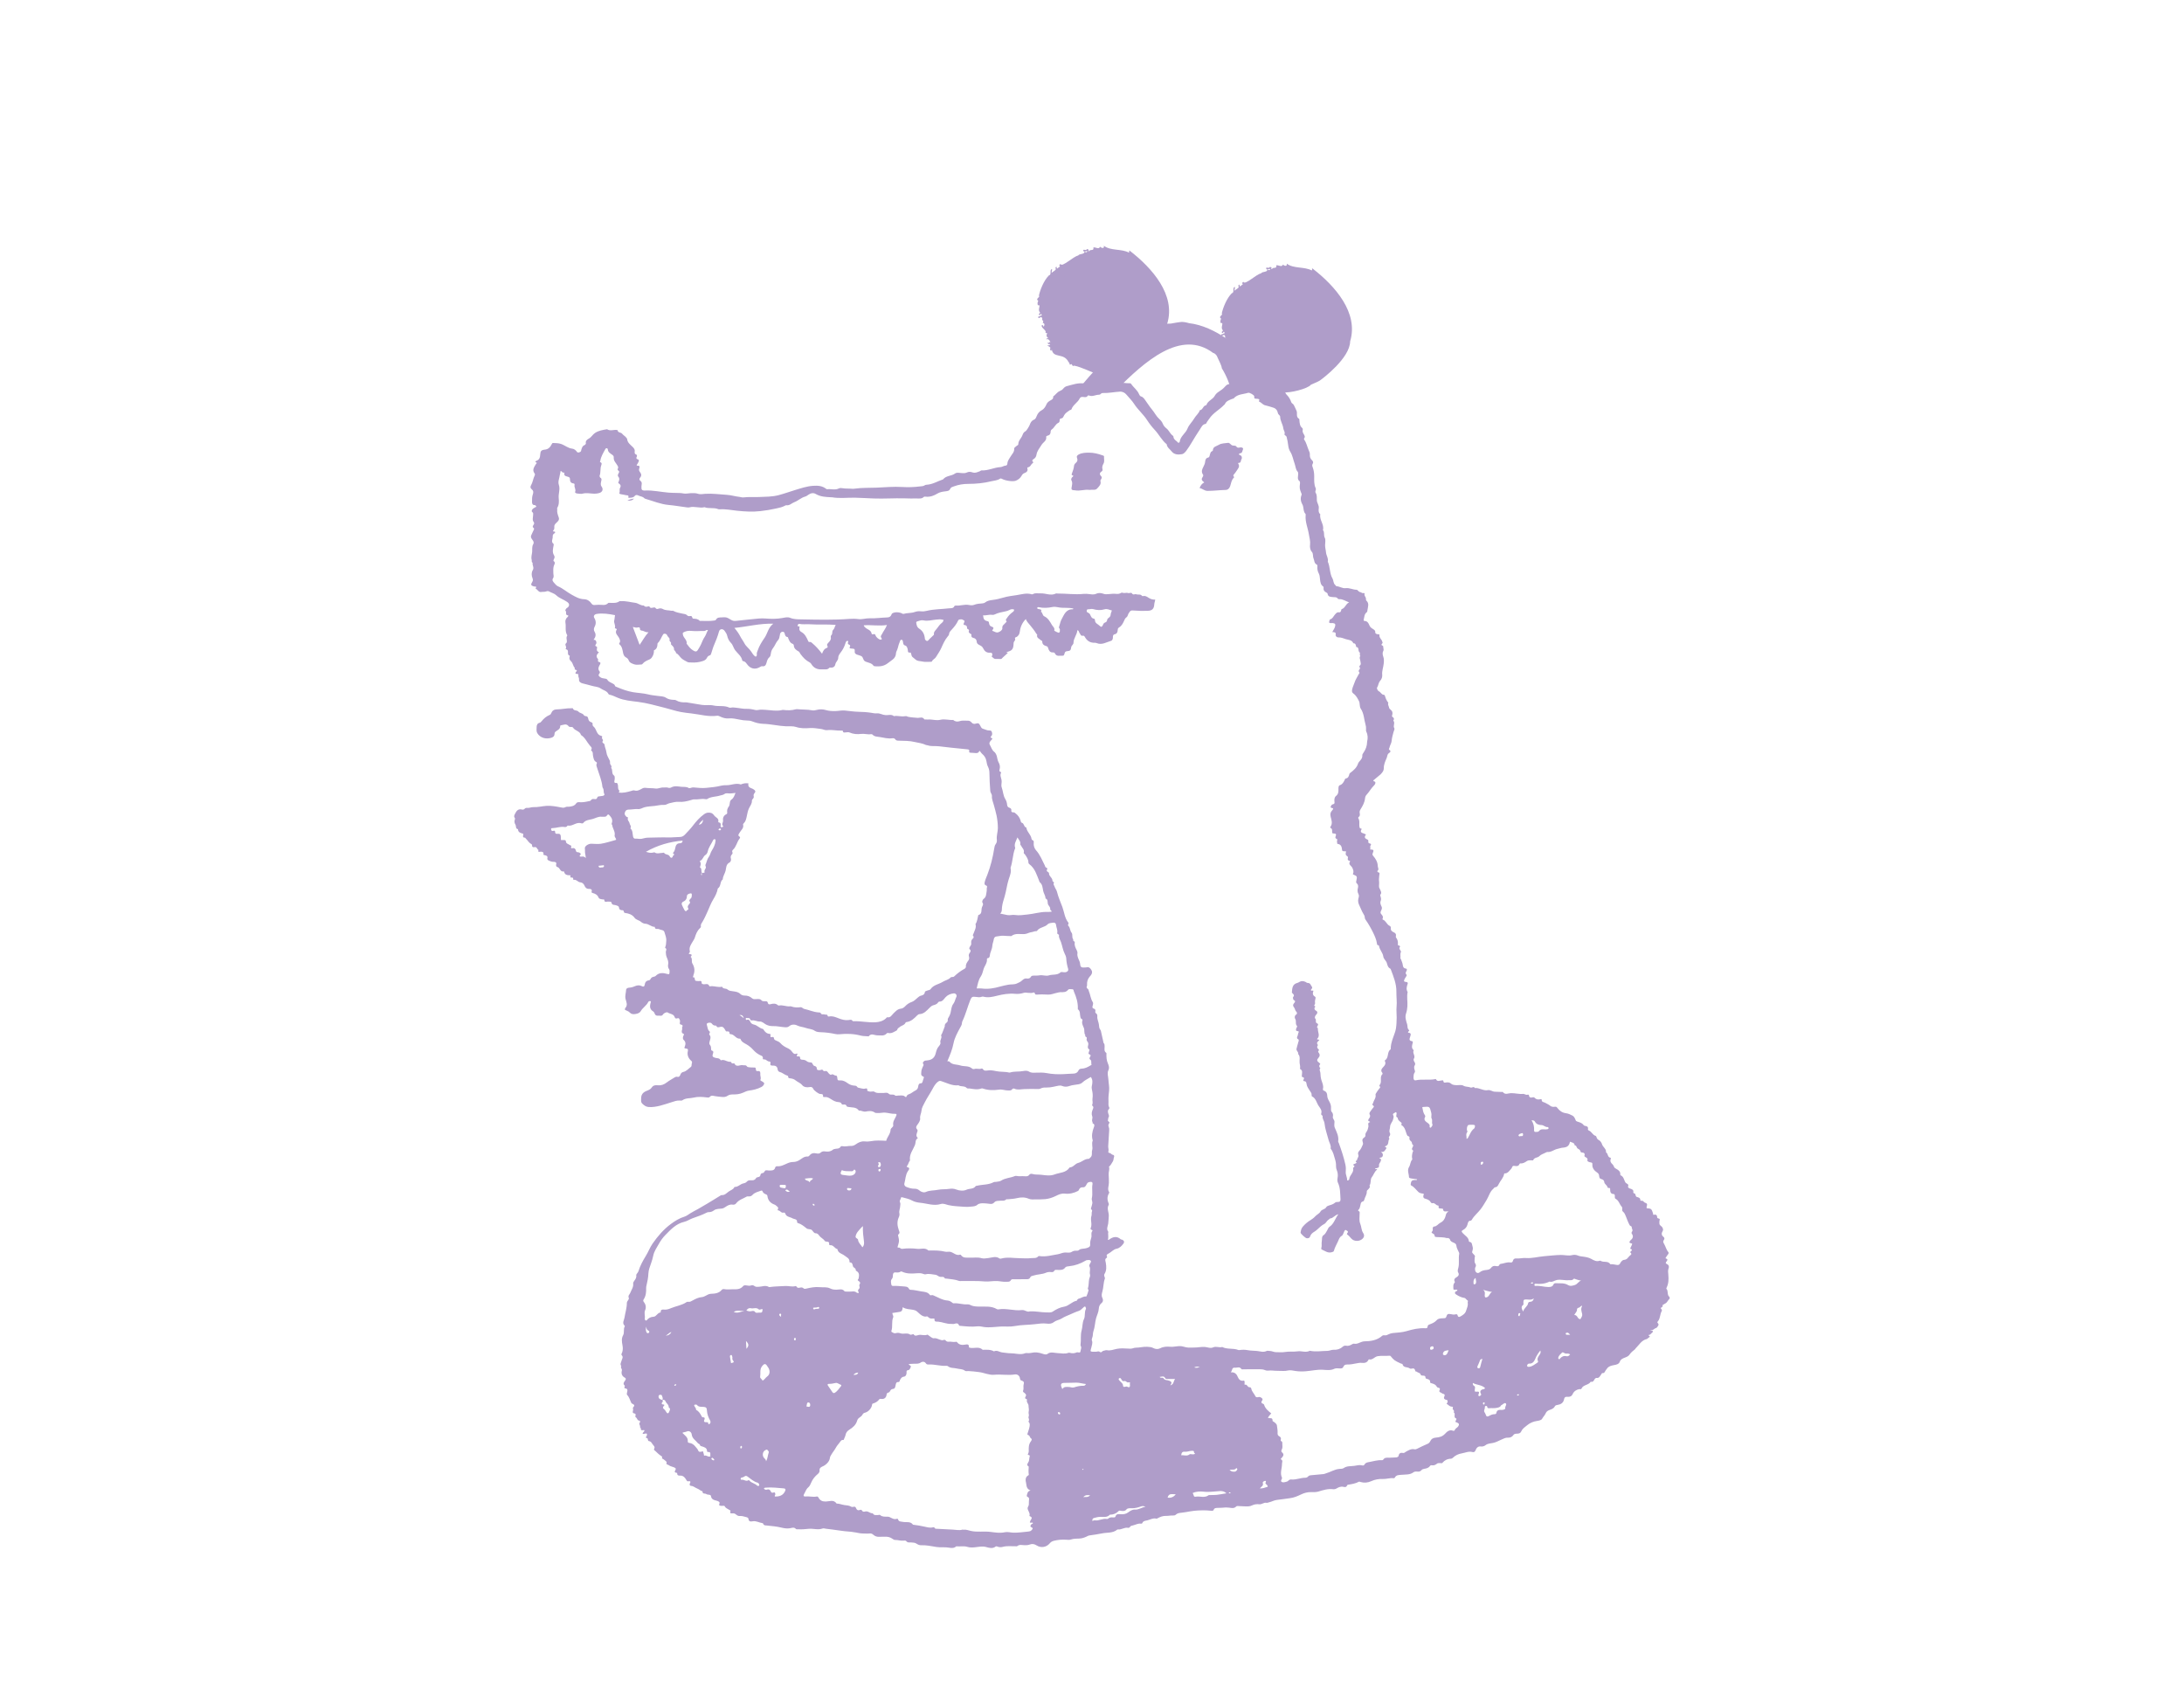 <?xml version="1.0" encoding="UTF-8"?>
<svg id="Layer_1" xmlns="http://www.w3.org/2000/svg" viewBox="0 0 849.24 656.73">
  <defs>
    <style>
      .cls-1 {
        fill: #af9dc9;
      }
    </style>
  </defs>
  <g>
    <g>
      <path class="cls-1" d="M407.89,107.04c1.19-.23.05-2.23,1.16-2.42.2.35-.3,1.19-.06,1.45.37-.53,1.71-.96,1.56-1.59-.33-.27.02-.79.29-.79.18,1.19.14.67,1.08.08.78-.41-.73-.39.47-1.16.51,1.5,4.97-2.93,6.84-3.27.55-.85,2.58-.33,2.47-1.56.56.45.81.42,1.18-.11-.42-.22-.77.17-1.17.12-.49.14-.7-.78-.18-.69.4.03.81.27,1.14-.22.12-.21,1.05.34.56.54-.16.08.15.35.25.25.51-.99,1.96.14,1.68-1.47.96-.19,2.05.92,2.61-.27.44.47,1.75.93,1.46-.39,2.66,2.05,6.78,1.1,9.71,2.65.41-.25-.17-1.01.38-.7,8.71,6.75,17.92,17.15,14.57,28.28-.07,6.52-10.74,14.49-11.44,14.98-.33.39-2.33,1.25-3.82,1.88-1.14,1.56-8.35,3.34-10.69,2.94-.82.41-1.46-.07-1.68-.36-.65.09-5.87-2.62-8.59-3.06-.92.61-.65-1.1-1.39-.45-.51.41-.23-.69-.76-.9-1.85-3.9-6.08-1.19-6.56-5.14.13,1.26-.98.5-.53-.36.19-.19-.89-.97-1.25-.8.45-.46,1.1-.08,1.1-.61-.15-.45-.52.27-.66-.26-1.19-.42.36-.06.59-.74.69.96-.37-1.7-1.28-.91-.22-.5.3-.38.73-.52-.74-.42-.95-1.27-.39-1.86-.44-.1-.95-.13-.65-.75-.35-.78-1.87-1.62-1.53-2.4.46-.28.54.27.82.64,0-.5.44-.8.08-1.25.01-.42-.52.03-.47-.37.17-.43.28-.81-.28-1.05.03-.29.14-.69-.13-.96-.39-.73-1.56,1.12-1.36-.43.76.1.48-.28,1.07-.31.55.04-.02-1.17-.26-.44-.05.24-.26.33-.48.13-.59-.45.88-.62.12-1.19-.72-1.12.78-2.89-.63-2.54-.47-1.33.55-1.62-.09-1.95-.77-.62,1.14-1.3.49-1.79.46-2.17,1.89-5.88,3.91-7.88ZM447.4,123.3c.56-1.05-1.04-.53-1.31-1.39.33.19,1.43.57.98,0,.47-.27-.07.33.76.26.92.08-1.38-.97-.12-1.41.41-.5-.8-.13-1.01-.24-.07-.68,1.28-.08,1.13-.55-.26-.33.29-.72-.18-1.02-.24-.3-.63.07-.93-.38.45-.02.93.04.72-.63.81-.71-.36-.5-1.03-.7,1.24.03,1.07-.59.18-1.15.63.28,1.16.1.55-.56-.42,1.13-.37.15-1.16-.04,1.19-.37.84-1.55.36-2.04.88.21.31-.12.04-.5-.12-.53-.41-.86-1.06-.84.91-.6-.2-.41-.14-.76.53-.46-.97-.57.08-1.18-.44-.15-.87-.17-.89-.76-.01-.36-.87-1.67-1.84-2.06-.27-.75-1.59-1.64-1.67-1.64-1.61.02-1.86-1.19-3.84-1.66-.62-.24-1.82-.53-2.61-.5-4.06-.72-9.12.75-12.51,3.25-1.93-1.71-3.24,1.66-4.66,2.8-5.25,4.23-7.05,10.45-6.08,17.15.2.19.69.26.15.62.12.37.36.88.42,1.33.94-.44.87,1,1.26,1.36.28.08.84,0,.3.55,6.03,12.19,23.91,13.36,31.73,1.5.76-.42,1.44-1.44,1.93-2.24,1.24-.6-.5-1.31.03-2.03-.27-.2-.63.03-.78-.31.87-.15.64.04.67-.7.32-.35.53.31.91.03-2.08-1.38,1.27-1.42-.67-1.62.16-.26-.21-.57.05-.81.31.08.02.32.2.42.12.07.33.16.31,0-.06-.42.39-.58.41-1-.38.2-.74.46-1.02-.05.54-.12.55-.14.36-.48Z"/>
      <circle class="cls-1" cx="430.56" cy="121.35" r="21.65"/>
    </g>
    <g>
      <path class="cls-1" d="M479,113.98c1.19-.23.05-2.23,1.16-2.42.2.35-.3,1.19-.06,1.45.37-.53,1.71-.96,1.56-1.59-.33-.27.02-.79.29-.79.18,1.19.14.67,1.08.08.78-.41-.73-.39.47-1.16.51,1.5,4.97-2.93,6.84-3.27.55-.85,2.58-.33,2.47-1.56.56.45.81.42,1.18-.11-.42-.22-.77.17-1.17.12-.49.14-.7-.78-.18-.69.4.03.81.27,1.14-.22.12-.21,1.05.34.56.54-.16.08.15.35.25.25.51-.99,1.96.14,1.68-1.47.96-.19,2.05.92,2.61-.27.44.47,1.75.93,1.46-.39,2.66,2.05,6.78,1.1,9.71,2.65.41-.25-.17-1.01.38-.7,8.71,6.75,17.92,17.15,14.57,28.28-.07,6.52-10.74,14.49-11.44,14.98-.33.39-2.33,1.25-3.82,1.88-1.14,1.56-8.35,3.34-10.69,2.94-.82.41-1.46-.07-1.68-.36-.65.09-5.87-2.62-8.59-3.06-.92.61-.65-1.1-1.39-.45-.51.41-.23-.69-.76-.9-1.85-3.9-6.08-1.19-6.56-5.14.13,1.26-.98.5-.53-.36.19-.19-.89-.97-1.25-.8.45-.46,1.1-.08,1.1-.61-.15-.45-.52.27-.66-.26-1.19-.42.36-.06.59-.74.69.96-.37-1.7-1.28-.91-.22-.5.3-.38.73-.52-.74-.42-.95-1.27-.39-1.86-.44-.1-.95-.13-.65-.75-.35-.78-1.87-1.62-1.53-2.4.46-.28.54.27.82.64,0-.5.44-.8.08-1.25.01-.42-.52.03-.47-.37.17-.43.28-.81-.28-1.05.03-.29.14-.69-.13-.96-.39-.73-1.56,1.12-1.36-.43.76.1.48-.28,1.07-.31.55.04-.02-1.17-.26-.44-.05.24-.26.33-.48.13-.59-.45.88-.62.12-1.19-.72-1.12.78-2.89-.63-2.54-.47-1.33.55-1.62-.09-1.95-.77-.62,1.14-1.3.49-1.79.46-2.17,1.89-5.88,3.91-7.88ZM518.5,130.24c.56-1.05-1.04-.53-1.31-1.39.33.19,1.43.57.98,0,.47-.27-.07.33.76.26.92.08-1.38-.97-.12-1.41.41-.5-.8-.13-1.01-.24-.07-.68,1.28-.08,1.13-.55-.26-.33.29-.72-.18-1.02-.24-.3-.63.07-.93-.38.45-.02.93.04.72-.63.81-.71-.36-.5-1.03-.7,1.24.03,1.07-.59.18-1.15.63.28,1.16.1.55-.56-.42,1.13-.37.15-1.16-.04,1.19-.37.84-1.55.36-2.04.88.21.31-.12.04-.5-.12-.53-.41-.86-1.06-.84.91-.6-.2-.41-.14-.76.53-.46-.97-.57.08-1.18-.44-.15-.87-.17-.89-.76-.01-.36-.87-1.67-1.84-2.06-.27-.75-1.59-1.64-1.67-1.64-1.61.02-1.86-1.19-3.84-1.66-.62-.24-1.82-.53-2.61-.5-4.06-.72-9.12.75-12.51,3.25-1.93-1.71-3.24,1.66-4.66,2.8-5.25,4.23-7.05,10.45-6.08,17.15.2.19.69.26.15.62.12.37.36.88.42,1.33.94-.44.87,1,1.26,1.36.28.08.84,0,.3.55,6.03,12.19,23.91,13.36,31.73,1.5.76-.42,1.44-1.44,1.93-2.24,1.24-.6-.5-1.31.03-2.03-.27-.2-.63.03-.78-.31.87-.15.64.04.67-.7.32-.35.53.31.91.03-2.08-1.38,1.27-1.42-.67-1.62.16-.26-.21-.57.05-.81.31.08.02.32.2.42.12.07.33.16.31,0-.06-.42.39-.58.41-1-.38.2-.74.46-1.02-.05.54-.12.55-.14.36-.48Z"/>
      <circle class="cls-1" cx="500.52" cy="127.71" r="20.6"/>
    </g>
    <path class="cls-1" d="M473.35,138.8c.82,1.8,1.66,3.3,1.74,4.34,1.83,2.97,3.16,6.2,3.83,9.68,1.71-.66,3.51-1.04,5.35-1.04,3.24,0,6.16.99,8.57,2.67-.77-3.92-3.35-10.02-4.32-11.04-5.13-8.23-16.39-16.68-26.1-17.76-2.99-.84-3.34-.46-7.16.15-12.43.05-27.8,14.72-37.95,28.22,1.04-.66,2.15-1.19,3.3-1.6,2.29-1.3,4.88-2.07,7.52-2.07,2.15,0,4.17.44,5.98,1.22,10.95-10.95,25.05-23.79,37.66-14.33.57.01,1.5,1.01,1.58,1.57Z"/>
  </g>
  <g>
    <path class="cls-1" d="M649.3,504.88c-.78.49-.95,1.6-1.91,1.94-.17.06-.29.26-.5.32-.37.11-.36.12-.4.68-.01.23-.2.33-.37.44-.17.1-.47.25-.3.43.3.33.56.63.31,1.06-.67,1.19-.52,2.66-1.35,3.79-.18.24-.51.46-.21.78.27.29.47.61.26.96-.23.39-.53.94-.89,1.02-.76.18-1.15,1.07-2.15.81.28.51.76-.02.88.42.11.41-.2.54-.43.73-.31.26-.51.67-.99.69-.15,0-.37.12-.17.24.98.57.04.71-.21.99-.14.15-.3.34-.48.38-2.11.46-3.02,2.34-4.4,3.66-.11.1-.15.29-.27.37-.62.43-1.58,1.32-1.84,1.72-.56.88-1.05,1.12-2.12,1.52-.72.27-1.56.63-1.83,1.4-.4,1.15-1.31,1.28-2.27,1.47-.89.18-1.78.32-2.51,1.02-.27.26-.38.58-.61.8-.48.45-.48,1.47-1.52,1.29-.11-.02-.29.39-.44.59-.47.61-.74,1.46-1.8,1.3-.2-.03-.52.19-.65.38-.38.61-.61,1.36-1.58,1.09-.82,1.4-2.91,1.09-3.6,2.69-.16.37-.55.14-.84.19-1.18.2-2.12.89-2.58,1.91-.43.96-1.18,1.14-1.92,1.08-1.01-.08-1.3.2-1.5,1.19-.24,1.19-1.29,1.8-2.48,1.97-.45.06-.87.18-1.05.55-.44.91-1.39,1.17-2.13,1.44-.74.26-1.18.71-1.41,1.25-.35.82-1.02,1.41-1.43,2.19-.25.48-1.26.7-1.96.8-1.41.19-2.72.77-3.74,1.6-.82.67-1.88,1.35-2.31,2.34-.38.88-.94.96-1.64,1-.66.03-1.19-.02-1.66.75-.24.4-1.11.89-1.93.81-.97-.09-1.75.42-2.62.78-1.05.45-2.05,1.04-3.21,1.27-.97.2-2.01.17-2.9.87-.39.31-1.08.6-1.74.5-1.2-.18-1.8.57-2.17,1.53-.23.6-.63.78-1.18.63-1.47-.4-2.78.29-4.16.52-1.33.23-2.49.77-3.45,1.71-.25.25-.51.37-.81.38-1.35.03-2.42.6-3.28,1.61-.03.04-.07.11-.11.11-.65.04-1.48-.17-1.91.15-.57.42-1.05.75-1.75.69-.36-.03-.78-.13-1.01.21-.55.81-1.36,1-2.25,1.14-.39.06-.87.23-1.09.52-.45.59-1.04.62-1.64.56-.54-.05-1.07-.03-1.48.28-1.38,1.04-3.02.81-4.58.97-1.03.11-2.1-.03-2.68,1.12-.1.21-.35.22-.55.2-1.39-.15-2.72.37-4.12.31-1.53-.07-3.05.19-4.49.85-1.34.61-2.76.73-4.2.31-.2-.06-.4-.2-.59-.1-1.31.72-2.76.93-4.21,1.17-.14.02-.35.12-.38.22-.21.79-.88.74-1.38.61-1-.26-1.87.12-2.63.57-.5.3-.97.4-1.44.34-2-.25-3.87.34-5.72.91-.92.28-1.85.22-2.77.21-1.43-.02-2.72.31-3.99.93-1.35.65-2.7,1.23-4.25,1.43-1.68.21-3.34.51-5.03.67-1.06.1-2.08.7-3.16.95-.34.08-.69.25-1.03.18-.99-.2-1.7.68-2.75.57-.89-.09-1.9-.03-2.85.46-.83.44-1.9.39-2.89.35-.72-.03-1.45-.05-2.18-.1-.37-.02-.81-.11-1.05.15-.82.89-1.89.57-2.77.46-.88-.11-1.69-.11-2.55.02-.66.1-1.35.01-2.02.07-.55.05-1.18.01-1.4.72-.15.48-.59.39-.91.39-.62,0-1.23-.12-1.85-.14-2.17-.06-4.34.01-6.48.39-1.12.2-2.24.41-3.38.53-.76.08-1.52.15-2.12.75-.29.3-.73.34-1.16.32-.88-.05-1.75.18-2.61.15-1.24-.05-2.29.37-3.33.93-.13.07-.3.18-.42.15-1.31-.34-2.4.37-3.59.66-.76.18-1.56.16-1.92,1.05-.09.22-.35.26-.54.23-1.14-.17-2.09.46-3.14.69-.42.09-.81.14-1.07.53-.19.28-.47.47-.79.4-1.39-.28-2.55.79-3.91.64-.1-.01-.23,0-.3.07-1.76,1.45-3.98,1.03-5.98,1.47-1.6.35-3.24.53-4.86.79-.47.07-.85.35-1.28.53-.83.36-1.64.64-2.61.67-1.09.04-2.25.02-3.33.39-.61.21-1.23.09-1.85.06-1.62-.09-3.21.03-4.78.44-.62.16-1.1.44-1.53.95-1.31,1.57-3.41,1.92-5.14.82-.88-.57-1.75-.68-2.65-.33-.66.25-1.29.27-1.97.26-.99-.01-2.04-.39-2.94.38-.06.05-.2.02-.31.03-1.76.05-3.52-.25-5.29.24-.62.17-1.44.19-2.14-.15-.16-.08-.47-.1-.59,0-1.24.98-2.56.52-3.83.18-1.46-.38-2.88,0-4.29.13-1,.1-2.01.12-2.9-.16-1.46-.45-2.89-.05-4.32-.22-.79.74-1.76.73-2.72.54-1.63-.32-3.31-.02-4.91-.27-2.04-.32-4.04-.78-6.13-.69-.55.02-1.25-.29-1.7-.61-.63-.44-1.25-.37-1.89-.46-.73-.09-1.54.23-2.13-.57-.15-.2-.69-.2-1.04-.15-1.1.14-2.15-.29-3.24-.26-.36,0-.67-.16-.98-.4-.89-.69-1.95-.92-3.06-.86-.67.04-1.35-.02-2.01.03-.95.07-1.76-.17-2.43-.79-.42-.39-.9-.56-1.41-.5-.93.1-1.86,0-2.79,0-1.19,0-2.29-.41-3.46-.51-.34-.03-.69-.14-1.05-.16-3.24-.18-6.42-.84-9.63-1.16-.46-.05-.99-.25-1.38-.11-1.79.67-3.59-.04-5.36.12-1.37.13-2.73.28-4.11.18-.31-.02-.75.07-.9-.1-.77-.86-1.53-.42-2.43-.28-1.03.16-2.18,0-3.21-.26-1.91-.48-3.85-.61-5.79-.83-.51-.06-1.06.03-1.28-.61-.05-.15-.13-.28-.31-.3-1.28-.16-2.42-.96-3.79-.72-.74.13-1.57.21-1.67-.98-.03-.33-.42-.55-.82-.63-.81-.15-1.57-.53-2.43-.44-.54.06-1.01-.12-1.43-.48-.35-.3-.72-.56-1.24-.56-.57,0-1.51.31-1.05-.93.09-.24-.26-.24-.41-.36-.59-.47-1.4-.6-1.8-1.4-.22-.44-.86-.16-1.31-.22-.54-.07-1.17.06-.75-.97.24-.58-.76-.95-1.18-1.04-1.1-.25-1.98-.55-2.17-1.83-.04-.27-.27-.41-.56-.46-.41-.06-.9-.04-1.2-.27-.49-.37-1.62.1-1.5-1.08-.76-.14-1.27-.79-1.94-1.02-.87-.31-1.54-1.04-2.53-1.09-.46-.02-.68-.45-.47-.94.1-.23.29-.43.17-.74-.24-.27-.56-.1-.86-.1-.29,0-.39-.06-.59-.4-.56-.93-1.2-1.94-2.6-1.82-.51.04-1.07-.08-1.03-.84.01-.2-.17-.25-.32-.26-.69-.06-.78-.41-.44-.94.44-.68.14-.91-.52-1.19-.66-.28-1.4-.35-2-.82-.38-.3-1.17-.14-.82-1.1.08-.21-.7-.81-1.15-1.15-.31-.24-.84-.24-.62-.84.07-.19-.08-.31-.2-.38-.91-.57-1.67-1.29-2.43-2.04-.35-.34-.75-.35-.41-.97.22-.41.08-.81-.32-1.22-.57-.57-.74-1.52-1.75-1.66-.65-.09-.23-.99-.7-1.12-1.11-.31,0-.79-.12-1.17-.05-.16.15-.38-.03-.58-.53-.31-1.09.3-1.64-.02.09-.49.58-.72.73-1.13.04-.17-.01-.22-.15-.24-.43-.05-1.15.23-1.21-.26-.06-.41-.04-.7-.41-.91.41-.6-.68-1.19,0-1.82.14-.13.06-.69-.12-.69-.95.02-.88-1-1.45-1.3-.65-.35.58-1.34-.67-1.54-1.05-.17-.18-1.21-.44-1.8-.28-.61.67-.83.46-1.37-.19-.49-.86-.43-1.14-.96-.51-1.01-.75-2.17-1.59-3.03-.21-.22-.13-.75,0-1.18.18-.6.22-1.25-.69-1.37-.42-.06-.48-.3-.29-.66.06-.12.09-.37.03-.43-.88-.76-.23-1.4.18-2.01.33-.49.38-.8-.19-1.11-1.11-.59-1.41-1.61-1.1-2.73.18-.67-.69-1.12-.22-1.76-.61-.73-.06-1.42.11-2.11.17-.7.79-1.34.05-2.11-.33-.34.1-.79.2-1.14.28-.94.28-1.74.09-2.75-.23-1.2-.45-2.61.24-3.83.61-1.09.02-2.38.65-3.45.04-.07.01-.24-.05-.29-1.09-1.03-.2-2.11-.05-3.14.29-1.9.93-3.75.92-5.7,0-.79,1-1.36.75-1.95-.4-.98.35-1.33.58-1.98.43-1.17,1.29-2.2,1.13-3.56-.04-.37.13-.71.35-1.01.48-.67.97-1.26.85-2.22-.07-.57.63-.94.83-1.58.66-2.15,1.73-4.12,2.92-6.05.93-1.52,1.57-3.26,2.59-4.73,2.01-2.88,4.29-5.54,7.15-7.65,1.62-1.2,3.31-2.23,5.26-2.83.81-.25,1.53-.84,2.27-1.3.96-.59,1.97-1.1,2.95-1.64,1.19-.66,2.37-1.38,3.55-2.07,1.72-1,3.4-2.08,5.11-3.12.17-.11.38-.27.56-.25,1.23.12,1.93-.8,2.78-1.39.77-.54,1.81-.78,2.22-1.77,1.38.08,2.24-1.14,3.46-1.38.59-.12,1.01-.28,1.41-.75.37-.44.99-.49,1.59-.45.74.05,1.45-.03,1.88-.8.19-.34.59-.4.95-.47.39-.08.73-.31.77-.68.07-.6.44-.84.92-.87.74-.06.65-1.21,1.53-1.07.6.1,1.23.1,1.84.06.64-.04,1.23-.26,1.42-.99.11-.4.37-.69.77-.65,1.47.15,2.7-.54,3.97-1.11.76-.34,1.49-.55,2.37-.55.82,0,1.66-.28,2.45-.78.92-.58,1.8-1.43,3.05-1.33.35.03.63-.2.8-.42.74-.96,1.69-1.02,2.77-.79.55.12,1.11.1,1.6-.36.46-.43,1.04-.52,1.72-.42,1.02.15,2.04.12,2.93-.63.29-.25.76-.34,1.17-.4.71-.09,1.44-.02,1.88-.79.15-.27.59-.27.87-.21,1.1.24,2.16-.17,3.25-.11.63.04,1.24-.22,1.84-.65.98-.71,2.13-1.25,3.42-1.1.79.09,1.56.07,2.32-.08,1.99-.39,3.99-.27,6.04-.16.37-1.51,1.67-2.67,1.72-4.36,0-.3.37-.61.62-.87.23-.24.46-.49.4-.8-.29-1.48.72-2.54,1.2-3.77.2-.51.03-.72-.42-.69-1.31.07-2.55-.33-3.81-.46-1-.1-2.1.24-3.17.14-.31-.03-.68.03-.9-.13-1.12-.8-2.35-.69-3.55-.44-.98.21-1.78-.49-2.71-.35-1.01-1.5-2.67-1.15-4.1-1.44-.26-.05-.61-.09-.68-.32-.21-.7-.72-.62-1.24-.6-.2,0-.56,0-.59-.08-.35-1.03-1.34-.81-2.04-.98-1.04-.24-1.86-.86-2.73-1.37-.58-.33-1.08-.54-1.73-.49-.3.02-.86.02-.83-.22.17-1.27-.84-.83-1.38-1.02-.57-.21-2.13-1.31-2.37-1.87-.3-.68-.74-.93-1.47-.77-1.07.22-2.25.02-2.86-.73-.74-.91-1.77-1.2-2.57-1.86-.65-.54-1.3-.7-2.05-.8-.39-.05-.9-.03-.85-.66.02-.29-.16-.36-.36-.41-1.04-.27-1.8-1.12-2.86-1.38-.55-.13-.83-.56-.9-1.12-.12-.99-.74-1.39-1.66-1.4-.7,0-1.44.11-1.08-1.03.07-.21-.23-.58-.44-.56-.84.08-1.24-.92-2.08-.8-.29.04-.54-.13-.48-.45.17-.88-.7-1.03-1.09-1.23-1.06-.52-1.88-1.19-2.68-2.08-.68-.77-1.57-1.5-2.52-2.06-.92-.54-1.99-.94-2.38-2.1-.02-.07-.17-.16-.26-.15-1.56.12-2.16-1.77-3.67-1.75-.12,0-.36-.17-.36-.24.07-.83-.42-.9-1.05-.82-.36.04-.42-.2-.59-.5-.39-.68-.78-1.51-1.87-1.29-.6.12-1.33.5-1.64-.47-.66.04-1.24-.11-1.63-.68-.31-.46-.76-.52-1.24-.44-.64.1-1.02.26-.72,1.12.27.76.21,1.62.94,2.2.22.17.24.48.07.7-.34.43-.07.62.16,1.01.43.72.01,1.58-.17,2.33-.12.5-.21.88.15,1.27.42.46.42,1.07.44,1.61,0,.43.09.52.5.68.54.21.34.72.18,1.19-.31.93-.08,1.22.87,1.51.74.23,1.69.02,2.15.93.02.03.1.07.14.06,1.12-.43,2.01.34,3.01.54.43.08.88-.16,1.09.44.08.22.29.25.52.23.2-.02.55-.07.58,0,.79,1.72,2.23.4,3.32.69.54.14,1.14-.23,1.61.51.19.3.94.29,1.44.35.51.06,1.03,0,1.54.03.86.05-.02,1.59,1.19,1.4,1.09-.17,1.01.65.98,1.32-.03.66.37,1.28.08,1.98-.2.48.36.49.62.7.34.27.99.46.78,1.02-.18.47-.5.87-1.08,1.17-1.54.8-3.12,1.17-4.82,1.39-.77.1-1.57.5-2.31.82-1.27.57-2.57.69-3.91.67-.74,0-1.49.1-2.06.51-.74.53-1.5.53-2.32.46-.88-.08-1.75-.17-2.62-.31-.67-.11-1.39-.43-2.01.31-.3.36-.88.23-1.33.17-1.65-.21-3.37-.3-4.92.09-1.44.36-3.05.09-4.37,1.03-.26.18-.71.14-1.06.12-1.11-.09-2.11.31-3.13.63-1.5.47-2.97.99-4.5,1.37-1.51.37-2.95.63-4.48.51-1-.08-1.73-.6-2.45-1.31-.6-.59-.44-1.21-.45-1.83-.03-1.65.65-2.55,2.18-3.15.71-.28,1.49-.6,1.91-1.24.62-.96,1.45-1.01,2.42-.92,1.33.13,2.43-.28,3.51-1.14.94-.75,2.08-1.28,3.1-1.97.23-.16.62-.26.89-.19.76.19,1.05-.27,1.26-.83.22-.58.55-.93,1.19-1.07,1.19-.27,1.94-1.25,2.87-1.93.45-.33.21-.99.4-1.46.26-.65-.18-.83-.56-1.22-.89-.9-1.3-2.14-1.02-3.35.22-.94-.1-1.08-.83-1.13-.15-.01-.29-.09-.39-.12-.18-.25-.03-.42.04-.6.38-.97.45-1.83-.44-2.65-.44-.41-.3-1.12-.04-1.7.1-.22.38-.49,0-.64-.94-.37-.71-1.07-.53-1.74.09-.34-.17-.68.09-1.03.22-.29-.02-.74-.28-.77-1.01-.09-.71-.67-.64-1.28.04-.33-.14-.71-.31-1.03-.23-.43-.63-.2-.97-.13-.46.09-.68-.17-.81-.55-.43-1.27-1.82-1.15-2.7-1.77-.37-.26-1.44.16-1.86.81-.52.78-1.21.32-1.83.42-.73.11-1.17-.17-1.41-.87-.1-.28-.28-.6-.52-.75-1.7-1-1.28-2.45-.9-3.91-.42-.24-.84-.19-1.06.25-.69,1.4-2.12,2.17-2.9,3.52-.42.73-1.25.99-2.12,1.13-.89.14-1.61.04-2.22-.64-.49-.55-1.28-.63-1.87-1.08.07-.23.08-.47.2-.61,1.03-1.12.42-2.33.12-3.44-.34-1.26.14-2.4.19-3.6.03-.58.6-.84,1.14-.87.83-.05,1.57-.26,2.35-.61.75-.34,1.77-.45,2.53-.03.79.44,1.12.14,1.21-.49.15-1.02.6-1.6,1.64-1.73.33-.04.55-.31.69-.59.23-.47.6-.67,1.09-.78.3-.06.65-.15.85-.35,1.35-1.41,2.93-1.21,4.58-.74.7.2.8.06.81-.77,0-.4.1-.72-.2-1.13-.36-.49-.48-1.2-.34-1.82.25-1.07-.25-2.02-.59-2.9-.26-.67-.28-1.27-.32-1.91-.03-.54.62-1.19-.25-1.61-.04-.02.02-.28.07-.42.31-.73.27-1.49.35-2.26.13-1.29-.4-2.35-.71-3.47-.25-.91-1.37-.77-2.08-1.14-.56-.29-1.61.35-1.67-.9-1.36.03-2.31-1.15-3.61-1.21-.73-.03-1.31-.36-1.79-.77-.75-.65-1.87-.72-2.45-1.54-.92-1.3-2.3-1.7-3.7-1.88-.78-.1-.23-1.13-1.09-1.07-.48.03-1.19-.17-1.25-.92-.07-.77-.7-.81-1.21-1.01-.63-.25-1.55.1-1.74-1.07-.06-.38-.89-.35-1.42-.36-.52,0-1.3.47-1.37-.65-.02-.29-.54-.15-.83-.21-.54-.13-1.16-.1-1.42-.75-.4-1-1.24-1.45-2.22-1.71-.25-.07-.59-.19-.48-.48.37-.97-.37-1.14-.94-1.13-1.02.02-1.49-.48-1.84-1.33-.3-.7-.84-1.16-1.66-1.24-.9-.08-1.41-1.13-2.47-.94-.44.08.06-.94-.71-.89-.34.02-.89.06-.56-.68.12-.26-.38-.22-.61-.23-.84,0-1.52-.26-1.83-1.13-.05-.14-.04-.39-.21-.35-1.43.3-1.4-1.51-2.51-1.72-.29-.05-.56-.54-.44-.92.3-.98-.38-1.08-1-1.09-.65,0-1.22-.2-1.78-.46-.39-.18-.77-.44-.63-.95.24-.87-.43-1.02-.95-1.17-.42-.12-.7.03-.56-.69.1-.49-.61-.78-1.25-.66-.5.1-1.02.13-.66-.67-.64-.21-.58-1.39-1.63-1.11-.43.11-.95-.02-.89-.74.02-.27-.25-.46-.47-.58-.87-.47-1.26-1.39-1.97-2.01-.11-.1-.18-.33-.27-.34-1.33-.03-.6-.92-.72-1.52-.84-.31-2.01-.39-2.05-1.79-1.04-.17-.64-1.18-.98-1.75-.34-.56-.55-1.24-.26-1.93.11-.26.14-.52-.03-.74-.44-.58-.12-1.08.13-1.59.56-1.12,1.23-2.03,2.72-1.63.34.09.72,0,1-.29.22-.24.53-.39.84-.35.9.13,1.75-.34,2.56-.3,1.74.08,3.39-.38,5.09-.49,1.92-.12,3.75.25,5.6.59.63.12,1.19.26,1.79-.1.41-.24.91-.11,1.37-.16,1.06-.11,2.12-.28,2.79-1.29.29-.45.78-.51,1.25-.47,1.15.1,2.26-.08,3.37-.33.44-.1.9-.04,1.21-.53.23-.37.72-.44,1.13-.37.63.11,1.08.09,1.29-.66.11-.39.59-.36.94-.41.41-.06.82-.1,1.23-.17.35-.06.69-.46.59-.61-.48-.7-.17-1.55-.51-2.23-.11-.22-.27-.41-.29-.67-.25-2.54-1.29-4.86-2.03-7.26-.18-.58-.5-1.16-.17-1.8.16-.3,0-.46-.26-.6-.91-.5-.98-1.48-1.18-2.33-.17-.72.11-1.56-.69-2.07-.05-.03-.08-.21-.04-.28.52-.82-.1-1.22-.56-1.76-1.14-1.34-1.81-3.06-3.39-4.03-.43-1.6-2.33-1.61-3.09-2.86-.18-.3-.53-.28-.85-.28-.31,0-.65.02-.86-.26-.9-1.22-2.02-.52-3.07-.36-.09.01-.24.12-.23.18.11,1.3-1.02,1.64-1.77,2.24-.32.26-.41.49-.42.9-.02.7-.35,1.18-1.11,1.45-2.17.77-4.53.11-5.63-1.8-.39-.68-.24-1.56-.23-2.33,0-.78.33-1.49,1.27-1.68.22-.04.42-.3.59-.49,1.11-1.31,1.85-1.92,3.26-2.56.31-.14.43-.36.56-.67.41-.98,1.07-1.45,2.26-1.46,1.85-.01,3.68-.48,5.55-.43.2,0,.57-.05.58,0,.33,1.13,1.62.63,2.17,1.29.58.69,1.65.57,2.13,1.4.11.19.43.36.65.36.65.02.94.36,1.03.94.12.73.46,1.23,1.21,1.45.4.12.59.39.5.94-.08.49.58.85.86,1.27.73,1.08.88,2.73,2.51,3.08.23.05.45.29.36.42-.45.63.59,1.02.24,1.55-.57.85.63.82.68,1.49.08.98.61,1.9.73,2.96.12,1.08.77,2.14,1.27,3.14.29.57-.02,1.15.26,1.53.33.46.64.8.31,1.36.75.85,0,2.24,1.17,3.03.27.18.28,1.12.14,1.77-.11.47-.26,1.21.73,1.04.32-.05.38.22.49.48.34.83-.15,1.9.72,2.59.04.04-.19.42-.31.67,1.72.28,3.31-.17,4.88-.62.4-.12.81-.32,1.21-.19,1.11.34,2.02-.18,2.89-.67.49-.28.93-.41,1.46-.34,1.3.18,2.61.07,3.93.27.95.14,1.97-.48,3.03-.4.6.04,1.2-.14,1.82.08.38.13.85.1,1.22-.11,1.27-.71,2.62-.38,3.92-.24.95.1,1.92-.12,2.86.46.43.27,1.13-.29,1.79-.23,1.68.14,3.37.35,5.06.18,1.94-.19,3.87-.37,5.77-.85.64-.16,1.33-.2,2-.18,1.89.04,3.73-.98,5.65-.3.91-.4,1.85-.58,2.97-.41-.28,1.01.2,1.6,1.14,1.9.29.09.57.24.83.41.55.36,1.01.75.38,1.46-.27.31-.44.74-.33,1.16.13.47-.03.78-.34,1.1-.17.18-.36.46-.35.68.08,1.21-.72,2.06-1.17,3.05-.45.98-.61,2.06-.84,3.09-.23,1.03-.42,1.98-1.21,2.72-.11.1-.25.29-.22.4.42,1.46-.83,2.21-1.38,3.24-.29.54-.8.98.02,1.5.34.21.19.52-.03.8-1.03,1.33-1.24,3.14-2.55,4.32-.22.2-.39.55-.23.86.21.41.05.7-.2.97-.44.46-.53.98-.35,1.58.19.64-.17,1.34-.55,1.52-1.38.69-1.26,2.08-1.51,3.16-.27,1.18-1.09,2.15-1.1,3.39-1.21.87-.6,2.73-1.93,3.53-.27,1.56-.98,2.96-1.79,4.28-.88,1.44-1.45,3.01-2.13,4.53-.61,1.36-1.22,2.76-1.99,4.07-.33.56-.83,1.08-.67,1.84.07.34-.21.6-.42.79-1.05.99-1.53,2.27-1.94,3.6-.17.54-.5,1-.79,1.49-.7,1.17-1.57,2.33-1.14,3.85.04.13-.03.31-.1.44-.1.18-.24.33-.37.49.45.3,1.87-.01.76,1.22.84.7.19,1.77.7,2.61.86,1.4,1.03,2.94.38,4.51-.04.09.01.21-.03.29-.08.18-.22.53-.21.53,1.23-.28.38,1.47,1.38,1.41.36-.02.74.13,1.08.06.65-.14,1.01-.02,1,.72,0,.41.32.45.64.51.8.15,1.9-.57,2.35.78.03.09.66-.04,1.01-.03,1.27.03,2.51.5,3.79.24.05-.01.14-.03.15-.01.39.98,1.51.52,2.07,1.04.67.61,1.51.62,2.26.73,1.03.15,1.96.26,2.77,1.04.39.38,1.02.64,1.7.62,1.08-.03,2.07.34,2.88,1.07.5.44,1.06.31,1.61.3.75-.02,1.48-.19,2.09.54.21.26.78.33,1.17.3.62-.04,1.1-.08,1.26.71.1.49.53.57.99.44,1.01-.27,2.01-.41,2.89.38.1.09.3.16.44.13,1.41-.3,2.74.43,4.13.32.21-.02.44-.04.62.03,1.17.45,2.39.44,3.58.32.7-.07.94.54,1.49.65,1.83.38,3.54,1.21,5.43,1.35.39.03.81-.07,1.07.43.3.57.95.17,1.43.38.4.18,1.06-.22,1.19.59.04.23.33.25.52.2,1.34-.3,2.51.24,3.71.7,1.25.49,2.51.85,3.9.68.48-.06,1.15-.34,1.54.35.05.09.28.11.43.1,2.83-.09,5.61.58,8.44.42,1.51-.09,2.91-.46,4.07-1.49.19-.17.32-.51.58-.46,1.24.23,1.7-.85,2.35-1.47.88-.84,1.59-1.75,2.95-1.88.6-.06,1.17-.44,1.68-.98.67-.72,1.53-1.3,2.54-1.64.97-.32,1.63-1.18,2.43-1.79.33-.26.67-.53,1.05-.62.8-.19,1.46-.42,1.58-1.39.05-.39.53-.42.85-.58.46-.22,1.08-.15,1.4-.61,1.15-1.67,3.17-1.84,4.72-2.82.97-.62,2.2-.77,3.02-1.66.37-.41.98-.01,1.43-.45,1.21-1.18,2.57-2.18,4.06-2.99.24-.13.51-.52.48-.76-.1-1.03.45-1.72,1-2.48.24-.33.36-.94.23-1.32-.24-.69-.1-1.15.32-1.7.25-.33.5-.83-.02-1.24-.11-.09-.22-.27-.21-.39.06-.68.79-1.22.76-1.75-.04-.65-.11-1.18.3-1.72.33-.44,1.03-.77.35-1.51-.12-.13.19-.65.31-.98.4-1.13,1.09-2.21.69-3.5.73-1.05.76-2.31,1.08-3.48,1.67-.47,1.05-2.01,1.43-3.07.21-.59.74-1.11.15-1.86-.17-.22.13-1.13.46-1.35,1.15-.77,1-1.99,1.23-3.06.1-.45-.07-.98.12-1.47.12-.31,0-.58-.37-.72-.71-.27-.63-.83-.49-1.43.24-.95.65-1.83,1-2.73,1.29-3.33,2.13-6.79,2.69-10.31.09-.57.18-1.12.55-1.59.4-.51.53-1.21.45-1.75-.2-1.53.39-2.95.4-4.42.01-1.64-.18-3.3-.49-4.9-.25-1.3-.68-2.58-.99-3.86-.3-1.23-.92-2.44-.83-3.76.06-.76-.59-1.25-.64-1.98-.18-2.37-.31-4.74-.34-7.11-.01-.77-.18-1.6-.53-2.28-.38-.72-.51-1.5-.63-2.21-.2-1.22-.82-2.13-1.66-2.84-.4-.34-.58-.81-1.07-1.21-.31.97-1.01.99-1.81.88-.51-.07-1.03-.05-1.54-.09-.31-.03-.75-.11-.64-.49.22-.75-.27-.8-.73-.85-2.1-.23-4.2-.42-6.3-.64-1.54-.16-3.07-.33-4.6-.53-1.48-.2-3,.12-4.46-.38-.24-.08-.53-.05-.76-.16-1.34-.66-2.8-.78-4.22-1.12-2.06-.5-4.14-.48-6.22-.53-.57-.01-1.09.02-1.48-.58-.17-.26-.59-.44-1.1-.36-1.65.25-3.26-.21-4.88-.48-.99-.16-2.08-.09-2.85-.97-.11-.12-.39-.18-.57-.14-1.29.22-2.55-.27-3.84-.1-1.55.2-3.08.07-4.54-.57-.44-.19-.92-.02-1.39-.03-.44-.01-1.07.33-1.16-.54-.02-.17-.34-.16-.55-.15-1.85.09-3.68-.42-5.55-.17-.81.11-1.62-.37-2.37-.46-1.42-.16-2.85-.46-4.3-.36-1.85.13-3.65.18-5.48-.43-1.17-.39-2.54-.2-3.82-.25-2.98-.12-5.89-.88-8.87-.96-1.51-.04-2.95-.42-4.36-.97-.66-.26-1.42-.33-2.14-.33-.89,0-1.74-.15-2.6-.32-1.45-.28-2.87-.64-4.41-.49-1.09.11-2.24-.22-3.28-.73-.37-.18-.75-.36-1.19-.3-3.39.48-6.64-.53-9.96-.9-1.38-.15-2.75-.31-4.13-.56-2.14-.4-4.17-1.12-6.27-1.64-3.43-.86-6.82-1.85-10.37-2.3-2.62-.33-5.34-.54-7.84-1.57-1.08-.45-2.11-1-3.27-1.23-.14-.03-.32-.14-.38-.26-.64-1.27-2.06-1.45-3.08-2.18-.97-.69-2.23-.64-3.35-.99-1.22-.39-2.48-.61-3.71-.97-.77-.23-1.41-.62-1.31-1.63.05-.5-.4-.9-.26-1.53.15-.73-.8-.35-1.12-.67-.09-.54.52-.76.53-1.27-.38-.19-1.1-.12-.78-.91-.75-.69-.69-1.83-1.45-2.54-.47-.43-.86-1.01-.59-1.76.05-.13.09-.41.08-.41-1.27-.39-.31-1.7-.97-2.3-.2-.18-.8-.28-.62-.5.6-.71-.63-1.47.15-2.08.33-.26.31-.58.29-.96-.03-.63-.34-1.3.12-1.91.05-.07.05-.22,0-.3-.93-1.51-.36-3.23-.67-4.84-.14-.74.14-1.63.86-2.21.19-.15.4-.59.13-.61-1.25-.11-.4-1.26-.93-1.74-.28-.25.1-.68.3-.95.14-.2.45-.27.62-.45.73-.79.54-1.49-.33-2.1-1.36-.96-3-1.39-4.26-2.61-.69-.67-1.88-.96-2.82-1.48-.39-.22-.84-.07-1.22.06-.56.2-1.14.06-1.68.17-1.18.24-1.43-1.02-2.28-1.26.09-.23.19-.46.27-.68-.28-.27-.61-.12-.89-.2-1.17-.33-1.36-.68-.69-1.73.33-.52.34-.96.13-1.45-.44-1.06-.46-2.26.07-3.12.69-1.1-.28-1.96-.02-2.92-.56-.25-.27-.76-.38-1.15-.31-1.11.12-2.09.19-3.12.07-1.02-.15-2.02.43-2.98.26-.43.15-.97-.11-1.33-.99-1.38-1.02-1.49-.31-2.92.21-.42.38-.85.59-1.26.16-.3.26-.57-.09-.81-.47-.33-.3-.65-.05-1.05.2-.33.5-.74.18-1.13-.68-.85-.32-1.8-.28-2.7.02-.53.19-.86-.36-1.3-.41-.33-.04-1.02.44-1.36.37-.26.79-.44,1.17-.65-.07-.44-.44-.65-.66-.65-.96.01-1-.75-1.01-1.3-.02-.96,0-1.98.31-2.86.3-.83.24-1.47-.37-1.94-.66-.5-.64-1.06-.33-1.59.71-1.21.81-2.62,1.43-3.85.14-.28.14-.52-.09-.84-.99-1.33-.08-2.45.54-3.53.21-.37.71-.46-.05-.76-.33-.13,0-.46.22-.53,1.22-.4,1.47-1.35,1.53-2.47.07-1.34.42-1.76,1.78-1.89,1.39-.13,2.12-.99,2.68-2.1.13-.25.25-.51.53-.49,1.03.08,2.03.01,3.08.37,1.52.51,2.74,1.68,4.4,1.84.71.07,1.46.67,1.86,1.3.24.38,1.25.17,1.52-.34.09-.17.07-.41.14-.6.24-.66.37-1.39,1.18-1.71.25-.1.62-.49.58-.67-.24-1.08.56-1.57,1.22-1.94.96-.55,1.43-1.54,2.33-2.14,1.45-.96,3.07-1.18,4.7-1.45,1.21.82,2.53.1,3.79.29.1.02.28.02.28.05.1,1.1,1.3.8,1.75,1.37.5.65,1.26.99,1.72,1.66.09.13.23.25.25.39.11,1.46,1.27,2.25,2.16,3.12.58.57.92,1.11.79,1.82-.07.43.03.88.26.96.82.31.71.75.4,1.35-.06.13.07.51.17.54,1.36.35.62,1.1.33,1.74-.1.23-.28.42-.41.62.2.57.81,0,1.04.45.19.38.05.71-.07,1.05-.2.58.19,1.06.45,1.42.52.73.49,1.33-.04,1.95-.42.49-.39.93.1,1.29.81.61.43,1.43.39,2.15-.06,1.32.14,1.66,1.48,1.6,3.05-.13,6.01.57,9.02.82,1.03.08,2.06.1,3.09.12.92.02,1.82.01,2.75.21.87.19,1.82-.07,2.74-.11,1.01-.04,1.98-.1,3.01.26.82.28,1.84.03,2.76-.02,2.8-.18,5.56.24,8.34.4,1.68.1,3.28.63,4.94.8.51.05,1,.27,1.54.2,2.01-.25,4.03-.06,6.03-.15,2.55-.11,5.12-.06,7.65-.73,2.09-.55,4.1-1.28,6.16-1.91,2.39-.73,4.74-1.55,7.28-1.72,1.86-.12,3.57,0,5.07,1.21.11.09.3.14.44.12,1.47-.17,2.99.42,4.42-.29.45-.22.92-.2,1.37-.12,1.28.24,2.57.1,3.85.23.36.04.73,0,1.08-.05,2.77-.39,5.56-.27,8.34-.38,3.34-.14,6.69-.46,10-.26,2.37.14,4.67.08,7-.23.62-.08,1.23-.04,1.78-.42.2-.14.48-.21.73-.22,2.33-.12,4.28-1.37,6.42-2.09,1.18-1.52,3.25-1.23,4.68-2.29.67-.49,1.62-.23,2.43-.17.79.06,1.52.12,2.26-.26.62-.31,1.41-.22,1.98-.02,1.12.4,2-.07,2.94-.42.24-.09.46-.34.68-.33,2.56.15,4.85-1.15,7.36-1.28.7-.03,1.31-.57,2.07-.59.42-.01.59-.48.61-.81.07-1.1.77-1.92,1.29-2.78.57-.94,1.43-1.69,1.36-2.94-.03-.54.55-.71.85-1.05.23-.27.75-.31.74-.73-.01-1.45,1.22-2.32,1.64-3.57.21-.62.56-1.2,1.23-1.52.3-.14,1.36-1.84,1.56-2.4.32-.9.71-1.68,1.71-2.06.53-.2.76-.79.98-1.33.4-1.01.96-1.82,2.05-2.37.77-.39,1.41-1.34,1.75-2.19.29-.71.81-1.13,1.31-1.43.7-.42,1.47-.64,1.32-1.67.92-.62,1.49-1.67,2.55-2.12.53-.23.99-.45,1.37-.94.33-.42.84-.83,1.35-.96,2.32-.6,4.58-1.46,7.1-1.02,1.3.22,2.68-.06,4.02-.09,1.08-.02,2.16-.05,3.25-.17.96-.11,1.95-.08,2.94.02.9.09,1.81.2,2.75.01,1.48-.3,2.98.19,4.49.11.22-.01.39.08.52.27.94,1.41,2.43,2.38,3.08,4.02.13.32.4.73.69.81,1.01.27,1.46,1.18,1.96,1.86.8,1.1,1.53,2.27,2.4,3.3.98,1.17,1.63,2.58,2.77,3.61.62.56,1.13,1.16,1.43,1.95.27.7.87,1.33,1.38,1.73,1.02.79,1.4,2.06,2.42,2.78.12.09.29.23.29.35.03,1.31,1.27,1.65,1.83,2.44.43.08.61-.25.63-.41.26-2.14,2.29-3.22,3.01-5.07.59-1.53,1.85-2.61,2.65-4,.63-1.11,1.75-1.89,2.15-3.16,1.22-.11,1.22-1.76,2.41-1.92.05,0,.13-.03.14-.07.52-1.7,2.45-2.13,3.25-3.6.34-.62.83-1.12,1.48-1.54.9-.58,1.8-1.2,2.52-2.04.36-.41.81-.86,1.4-.94.79-.11,1.33-.49,1.73-1.15.1-.17.27-.4.42-.42,1.75-.2,2.97-1.9,4.86-1.73.25.02.54-.03.75-.16,1.77-1.03,3.57-1.07,5.41-.21.33.16.71.16,1.07.09.81-.15,1.53.44,1.6.92.13.91.63.8,1.22.93.77.17,1.51.48,2,1.16.18.25.32.64.66.59.71-.11.92.28,1.05.84.09.37.27.61.72.69.58.11.72.38.51,1.07-.16.5.29,1.23.75,1.66.61.58,1.33,1.77,1.6,2.7.14.48.79.63,1.03,1.16.19.41,1.13,2.26,1.17,2.66.08.94-.26,1.99.82,2.64.22.13.13.48.16.73.11,1.03.15,2.08,1.05,2.82.26.21.29.54.22.86-.13.55.11,1.04.35,1.46.34.59.73,1.09.21,1.76-.13.17-.06.36.08.56.86,1.23,1.12,2.71,1.71,4.06.22.51.47,1,.44,1.62-.05.82.12,1.6.8,2.22.38.34.66.86.31,1.39-.38.58-.11,1.06.07,1.61.35,1.03.5,2.06.51,3.2.01,1.56-.15,3.22.58,4.71.13.27.09.46,0,.71-.13.35-.2.78-.02,1.07.6.92.42,1.94.47,2.93.06,1.07.89,1.91.74,3.07-.11.8-.13,1.71.6,2.36-.44,2.18,1.61,3.94,1.03,6.15.75.84.16,1.96.7,2.95.42.76.14,1.92.13,2.9-.01.97.29,1.91.36,2.81.1,1.25,1.01,2.31.69,3.59.95,2.09.67,4.53,1.82,6.55.47.82.28,1.91,1.12,2.56.16.12.26.43.4.44,1.25.05,2.34.93,3.6.76,1.48-.19,2.77.61,4.21.62.54,0,.79.83,1.4.89.47.05.77.55,1.3.4.22-.06.53.09.47.26-.29.79.53,1.24.52,1.93,0,.25,0,.6.16.74,1.22,1.13.58,2.45.42,3.71-.04.3-.03.64-.31.85-.94.69-.86,1.8-1.13,2.77-.08.3-.02.59.27.58,1.16,0,1.63.91,1.93,1.7.29.76.87,1.09,1.41,1.44.55.35.93.59.89,1.35-.03.52.59.6,1,.7.23.06.66-.08.61.23-.19,1.15.93,1.72,1.11,2.69.02.09.11.17.12.27.04.42-.72.71-.34,1.04.24.21.63.19.59.69-.04.53.33.99-.02,1.61-.34.6-.24,1.44.01,2.12.34.93.28,1.78.18,2.76-.14,1.44-.73,2.81-.58,4.3.08.84-.17,1.69-.83,2.41-.66.72-.64,1.81-1.19,2.66-.15.23.3,1.21.67,1.35.79.31,1.02,1.33,1.94,1.38.23.01.39.17.45.37.3.98.64,1.95,1.35,2.73-.33.66.14,1.19.25,1.78.09.49.35.72.67.96.65.5.81,1.17.61,1.89-.09.33-.22.69.03.84.67.4.8.85.36,1.49.85.87-.23,2,.41,2.96.19.29-.18.97-.32,1.47-.33,1.17-.64,2.33-.75,3.56-.08.84-.67,1.6-.82,2.48-.05.29-.42.64-.1.85.97.64.24,1.03-.2,1.37-.61.47-.53,1.21-.79,1.81-.54,1.26-1.15,2.54-1.12,3.99.01.76-.34,1.37-.83,1.91-.14.15-.27.31-.41.47-.06.07-2.76,2.33-2.83,2.36-.04.55.72.24.79.77.07.56-.29.96-.55,1.22-1.11,1.08-1.82,2.47-2.87,3.59-.41.44-.54.87-.61,1.49-.16,1.5-.9,2.83-1.69,4.1-.3.48-.47.9-.39,1.43.09.6.25,1.2-.4,1.63-.1.07-.2.33-.15.41.72,1.1.25,2.37.5,3.54.06.28.13.48.46.51.19.02.48.07.31.35-.7,1.15.16,1.36.95,1.63.24.08.46.21.8.36-.55.7-.75,1.37.29,1.83.34.15.78.35.59.91-.03.09.04.2.04.31-.01.65,1.52.25.88,1.18-.41.59.14,1.08-.25,1.58,1.48.07,1.58.21,1.05,1.52-.16.4-.11.62.17.95,1,1.17,1.77,2.41,1.81,4.07.02.61.57,1.18-.11,1.78-.13.11-.01.49.17.53.96.2.54.74.5,1.35-.04.72-.17,1.54-.07,2.16.12.77-.06,1.48,0,2.21.04.4.27.65.4.98.24.65.75,1.28.14,2.01-.13.15-.06.37,0,.59.21.67.39,1.28.04,2.06-.22.5.06,1.35.36,1.92.53,1-.35,1.66-.36,2.41-.01.68,1.25,1.19.85,2.23-.08.2-.18.44.06.53,1.21.44,1.49,1.89,2.63,2.41.35.16.53.52.47.91-.14.85.49,1.32,1.04,1.55.81.35,1.09.78.91,1.6-.03.14-.04.35.04.44.69.82.84,1.77.74,2.79-.03.31.19.31.39.34.29.05.57.35.43.51-.76.9.64,1.45.34,2.11-.37.8-.04,1.57-.18,2.34-.02.11.17.25.22.4.23.75.63,1.42.71,2.24.05.56.25,1.28,1.15,1.37.57.06.51.59.28.97-.29.48-.49.9-.01,1.39.21.22.07.47-.09.7-.23.34-.46.68-.64,1.05-.38.76-.25,1.06.64,1.11.54.03.69.34.57.69-.37,1.08-.68,2.14-.01,3.22-.42,1.84.04,3.7-.1,5.55-.07.91-.2,1.88-.49,2.69-.56,1.58,0,2.96.41,4.35.21.73-.05,1.69.78,2.25.15.1-.18.32-.29.49-.1.16-.3.46-.02.49,1.22.09.92.82.7,1.53-.24.78-.63,1.6.72,1.75.25.03.35.39.27.65-.3,1.03-.62,2.04.39,2.89-.65,1.11.82,2.2.03,3.32-.08.11-.07.29-.06.44.03.72.97,1.26.42,2.09-.46.71-.16,1.4.05,2.09.08.26.06.52-.11.74-.42.56-.38,1.21-.42,1.87-.04.77.24,1.27.92,1.12,2.4-.52,4.84,0,7.23-.4.2-.04.5-.17.58-.01.54,1.07,1.41.52,2.17.48.25-.01.65-.16.68.13.1,1.08.86.61,1.36.61.63,0,1.13,0,1.67.51.53.5,1.4.55,2.17.58.87.03,1.91-.22,2.56.17.94.57,1.97.34,2.84.73.58.26,1.24-.63,1.67.22,1.77-.22,3.26,1.18,5.08.81.94-.19,1.76.62,2.74.61.87,0,1.73.07,2.6.1.15,0,.4-.07.45,0,.88,1.24,2.12.49,3.13.46,1.6-.05,3.14.45,4.75.29.58-.05,1.18.6,1.89.27.09-.04.37.1.38.18.11,1.17.85,1.04,1.66.85.17-.04.45.06.56.19.63.72,1.4.78,2.25.58.22-.05.53-.02.51.18-.06,1.03.86.89,1.38,1.22.61.38,1.32.63,1.85,1.09.63.54,1.29.53,2.01.42.52-.08.77.36.99.64.85,1.06,1.84,1.72,3.24,1.9.87.11,1.73.52,2.52.94.63.34.93,1.05,1.19,1.71.12.33.24.43.58.56.88.31,1.86.48,2.47,1.32.11.16.32.31.5.35.78.15,1.5.3,1.23,1.39-.03.12.2.4.36.45,1.11.39,1.44,1.73,2.6,2.06.27.08.34.38.42.62.17.49.38.8.94,1.07.48.24,1.02,1.03,1.14,1.49.32,1.22,1.78,1.84,1.58,3.25.88.43.52,1.86,1.69,2.08.28.05.21.29.14.49-.31.85.02,1.47.66,2.03.26.23.47.57.58.9.17.5.53.71.96.94.87.45,1.62,1.03,1.53,2.17,0,.09,0,.26.06.28,1.26.47,1.34,1.77,1.88,2.72.18.31.45.4.69.58.33.24.66.36.42.95-.19.46.24.79.77.95.67.21,1.44.42,1.23,1.44-.02.11.13.38.2.38.97-.03.38,1.24,1.25,1.45.49.12,1.38.31,1.28,1.26,0,.06.25.25.34.22.78-.25,1.01.59,1.53.74.85.25.9.69.62,1.39-.09.22-.01.5-.01.75,1.75.1,1.9.23,2.46,1.96.06.2-.1.73.45.57.77-.22,1.18.32,1.15.87-.04.85,1.2.35,1,1.07-.14.51-.16.96-.12,1.48.05.85.93.95,1.21,1.62.23.54.35.84.03,1.37-.47.77-.48,1.54.33,2.17.43.34.5.81.17,1.23-.46.6-.24.96.12,1.58.58.99.8,2.19,1.6,3.11.23.26.13.66-.17.98-.31.33-.51.77-.78,1.15-.15.2-.23.32.09.41.73.2.55.63.22,1.05-.34.45-.62.77.18,1.13.64.29.87.89.56,1.69-.29.75-.16,1.58-.09,2.4.15,1.71.14,3.42-.66,5.01-.07.14-.16.38-.11.44.92.89.11,2.46,1.27,3.23v.62ZM257.51,544.28c.47-.59,0-1.14-.11-1.68-.08-.4-.57-.39-.91-.31-.36.08-.43.47-.41.74.07.86.78,1.04,1.45,1.23.25.18.27.44.15.68-.14.3-.59.53-.26.93.23.29.72-.02.96.39-.37.4-.87,1.02-.37,1.39.57.42.84.95,1.19,1.47.39.59.8.26.92-.09.22-.6.86-1.31-.09-1.89.09-1.05-.92-1.52-1.25-2.36-.22-.55-.71-.7-1.28-.52ZM272.91,339.35c.42.06,1.16-.1,1.09-.24-.43-.91.83-1.49.4-2.29-.26-.47.02-.82.14-1.16.29-.86.57-1.84,1.06-2.49.57-.75.64-1.63,1.12-2.38.74-1.17,1.4-2.45,1.52-3.91.02-.26.08-.54-.28-.6-.27-.05-.51.04-.64.31-.69,1.48-1.76,2.77-2.11,4.41-.12.57-.46,1.13-.9,1.39-.94.56-.98,1.89-2.07,2.27-.06.02-.12.21-.09.25.6.76.27,1.51,0,2.27.93.49.35,1.54.82,2.2-.38.21-.48.48-.13,1.02.05-.47.08-.76.11-1.05ZM424.15,525.3c.51.39,1.11.12,1.65.22.61.12,1.26-.39,1.8.02.74.56.97-.35,1.47-.4.46-.04.89-.32,1.37-.22,1.36.3,2.61-.31,3.9-.54,1.39-.24,2.77-.2,4.13-.1.68.05,1.3.11,1.95-.08.4-.12.8-.27,1.21-.26,1.49.02,2.94-.44,4.46-.35.82.05,1.61.08,2.31.46.9.49,1.87.55,2.69.13,1.32-.68,2.67-.72,4.05-.6,1.48.13,2.9-.44,4.41-.19.59.1,1.12.28,1.68.4.99.21,2.06.08,3.1.09,1.38.02,2.73-.32,4.15-.23,1.07.07,2.17.66,3.26.16,1.16-.53,2.36.22,3.51-.14,1.98,1.02,4.27.35,6.29,1.17.13.05.31.03.46.01,1.04-.14,2.08-.16,3.11.04,1.22.24,2.46.19,3.68.32,1.25.13,2.49.64,3.76-.01.28-.15.71.01,1.07,0,.9-.03,1.74.5,2.54.48,1.17-.02,2.34.14,3.54-.07,1.6-.28,3.27-.02,4.91-.26,1.54-.22,3.13.6,4.66-.19.08-.04.2,0,.31.02,2.19.43,4.38,0,6.56,0,.83,0,1.58-.47,2.44-.43,1.28.07,2.47-.26,3.45-1.13.38-.34.83-.55,1.27-.46.89.19,1.62-.05,2.36-.5.26-.16.62-.34.87-.28,1.06.26,1.88-.34,2.8-.64.34-.11.7-.25,1.05-.26,2.58-.04,5.06-.37,7.11-2.18.2-.18.61-.24.88-.18.63.14,1.12-.18,1.62-.41.52-.24,1.02-.4,1.61-.46,1.79-.18,3.64-.24,5.34-.75,2.41-.72,4.79-1.26,7.31-1.12.43.03.84-.03.87-.62.02-.64.46-.76,1-.96.91-.33,1.83-.78,2.48-1.51.48-.54,1.02-.66,1.63-.74.46-.06.92-.07,1.39-.08.4-.01.63-.13.77-.58.3-.99.64-1.19,1.65-1.01.62.11,1.24.29,1.84.12.5-.14.79-.12.92.42.12.52.48.7.93.46.99-.53,2.02-1.16,2.34-2.26.3-1.01.87-2.01.64-3.15-.06-.3.25-.73-.02-.87-.51-.26-.76-.93-1.25-1-1.19-.18-2.2-.68-3.19-1.32-.57-.37-.67-.67-.26-1.15.21-.24.76-.12.69-.65-.48-.29-1.05.12-1.51-.2-.04-.92-.25-1.87.47-2.65.06-.07.11-.22.07-.28-.59-1.02.16-1.53.84-1.92.71-.41.84-1.11.54-1.57-.47-.71-.17-1.34-.03-1.91.47-1.82,0-3.68.35-5.5.03-.14,0-.31-.06-.45-.39-.93-.96-1.73-1.07-2.85-.13-1.25-2.23-.91-2.5-2.37-.02-.1-.56-.61-1.05-.46-.05.01-.11.03-.15.01-1.25-.4-2.56-.28-3.84-.39-.36-.03-.9-.02-.88-.43.04-.91-.96-.82-1.21-1.42.19-.39.63-.64.47-1.24-.1-.35.06-.98.52-1.01,1.11-.07,1.59-1.06,2.45-1.48,1.14-.56,1.76-1.49,2.05-2.72.15-.64.33-1.33,1.13-1.58-.77-.42-2.07.55-2.16-1.08,0-.09-.85-.17-1.31-.2-.83-.06-.03-1.08-.63-1.11-.87-.05-1.25-1.22-2.27-.89-.15.05-.5-.22-.61-.42-.47-.92-1.4-1.14-2.23-1.39-.56-.17-.54-.43-.62-.85-.07-.38.37-.66.08-1.06-.69-.06-1.46-.16-1.98-.65-.91-.86-1.62-1.95-2.79-2.53-.21-.1-.24-.29-.21-.52.14-1.25.52-1.61,1.77-1.62.26,0,.58.22.75-.26-.84-.12-1.65-.24-2.46-.36-.32-.05-.72-.2-.72-.49-.02-1.32-.8-2.62.04-3.96.54-.86.45-2.01,1.18-2.82.12-.13.06-.26.02-.42-.2-.85-.02-1.67.18-2.49.06-.23.39-.51.12-.69-.74-.5-.19-1.03-.03-1.48.1-.3.34-.44-.05-.71-.42-.3-.16-.94-.62-1.31-.38-.31-.8-.74-.66-1.32.18-.77-.65-.6-.86-1.02-.69-1.37-.69-3.14-2.27-4.02-.04-.02-.04-.22,0-.29.34-.55-.16-.73-.44-.98-.48-.43-1.03-.81-.96-1.56-.96-.34-.48-1.07-.46-1.68.01-.41-.34-.64-.57-.37-.28.33-1.22.31-.69,1.21.23.39.02.97-.11,1.48-.25,1.04-1.17,1.74-1.18,2.95,0,.77-.54,1.52-.04,2.37.15.25.1.81-.08,1.03-.33.41-.54.71-.13,1.16-.69.83-.04,2.33-1.42,2.84-.56.2-.29.36.07.5.25.1.22.36.09.52-.46.58-.67,1.48-2.03,1.24.72.52.82.96.71,1.52-.16.75-.87.67-1.45.89,1.12.32.77.96.53,1.48-.23.5-.67.77-.54,1.54.14.79-.85.96-1.52.98-.09.65,1.37-.07.58.65-.91.82-1.17,1.94-1.88,2.83-.65.81-.18,2.23-.89,3.21.4.67-.14,1.07-.49,1.48-.24.27-.58.46-.56.88.06,1.19-.73,2.11-.98,3.2-.05.23-.26.56-.44.6-1.06.23-.92,1.11-1.14,1.84-.14.47-.2,1.02-.64,1.38-.13.11-.31.37-.02.5.68.29.42.8.43,1.31.01,1.21-.25,2.42.25,3.63.49,1.16.39,2.52,1.14,3.63.36.53.49,1.18.14,1.75-.82,1.36-2.98,1.73-4.29.81-.77-.55-1.19-1.44-2.01-1.94-.29-.18-.12-.45.05-.66.54-.66-.23-.82-.49-1.03-.41-.33-.6.14-.77.46-.31.59-.47,1.43-.96,1.71-.87.5-1.08,1.29-1.42,2.06-.55,1.24-1.28,2.4-1.63,3.74-.1.4-.5.46-.86.57-1.48.44-2.58-.5-3.8-1.02-.31-.13-.29-.43-.22-.67.25-.81,0-1.65.15-2.44.16-.83-.07-1.99.62-2.43.79-.51,1.05-1.21,1.47-1.9.3-.49.48-1.15.91-1.42,1.74-1.13,2.13-3.1,3.45-4.89-1.44.35-1.99,1.55-3.14,1.63-.21.02-.38.34-.6.46-.75.4-1.01,1.34-1.71,1.69-.61.3-1.07.65-1.57,1.09-.76.66-1.5,1.46-2.3,1.92-.83.49-1.36.99-1.64,1.81-.24.72-.76.77-1.36.73-.45-.04-2.3-1.69-2.36-2.15-.03-.19.08-.39.1-.59.17-1.4,1.15-2.22,2.1-3.1,1.06-.98,2.45-1.49,3.42-2.6.64-.73,1.65-1.1,2.14-1.96.51-.9,1.74-.75,2.24-1.7.18-.34.75-.56,1.18-.68.84-.23,1.63-.51,2.29-1.09.25-.22.52-.22.86-.22.93.02,1.25-.29,1.19-1.15-.15-2.12-.03-4.28-.98-6.3-.26-.55-.29-1.23-.15-1.95.18-.91.09-2-.27-2.85-.25-.59-.36-1.14-.34-1.71.04-.96-.13-1.82-.41-2.74-.41-1.36-.67-2.74-1.57-3.88-.06-.08-.12-.2-.11-.28.22-1.2-.52-2.17-.8-3.24-.56-2.18-1.37-4.27-1.6-6.55-.09-.9-.92-1.71-.71-2.76.02-.08-.19-.23-.31-.32-.26-.17-.32-.41-.24-.67.4-1.24-.48-2.17-1.02-2.98-.83-1.22-1.03-2.93-2.57-3.67-.12-.06-.17-.39-.15-.58.07-.68-.37-1.08-.69-1.6-.5-.83-1.16-1.6-1.28-2.66-.05-.4-.14-1.06-.89-1.07-.28,0-.49-.26-.31-.54.39-.59.29-.92-.42-1.09-.32-.08-.21-.37-.2-.64.01-.85.46-1.83-.61-2.42-.07-.04-.12-.2-.1-.28.14-.72-.07-1.43-.16-2.11-.15-1.16.39-2.46-.57-3.48.24-.81-.77-1.24-.65-1.97.12-.75.41-1.47.59-2.21.06-.25.08-.5.22-.73.17-.29.02-.78-.11-.83-.77-.31-.47-.88-.29-1.28.2-.44.15-.92.39-1.33.17-.29.07-.51-.26-.53-.9-.07-.83-.57-.58-1.19.11-.28.44-.65.23-.86-.78-.78-.1-1.89-.7-2.76-.26-.37-.28-1.23.38-1.65.51-.32.34-.85.1-1.07-.55-.49-.51-1.24-.93-1.74-.51-.6-.45-1.08.04-1.64.36-.41.68-.84-.15-1.2-.1-.04-.5-.86-.18-1.23.56-.65.06-1.01-.28-1.39-.12-.14-.27-.13-.25-.42.12-1.58.19-3.15,2.16-3.63.29-.07.56-.26.83-.41.75-.43,1.49-.31,2.24,0,.32.14.55.44.97.44.97-.02,1.13.86,1.56,1.46.46.65-.38.87-.39,1.4.28.27.71-.04,1.01.19-.33.87-.4,1.69.55,2.24.27.16.31.4.26.66-.07.4-.21.79-.23,1.19-.02.46.2,1-.15,1.34-.52.51.58.49.22.86-.53.54-.13,1.18.19,1.34,1.17.58.53,1.34.12,1.77-.46.49-.51,1.16-.28,1.37.6.55-.12,1.51.68,1.85,1.2.51-.43,1.25.18,1.78.08.07.19.16.19.23-.15,1.39,1.04,2.88-.35,4.1.26.41.68.07.92.41-.48.55-1.4,1.01-.54,1.94,0,0-.05.08-.08.13-.41.58-.25,1.08.26,1.49.19.15.31.36.14.5-.5.42-.18.65.08,1.04.4.59.35,1.2-.2,1.8-.75.8-.64,1.29.26,1.93.19.14.53.43.39.58-.58.6-.36,1.08.08,1.58-.58.54-.03,1.2,0,1.71.05.93.11,1.92.41,2.9.32,1.03.91,2.17.6,3.37-.13.5.17.65.52.78.79.29,1.1,1.03,1.12,1.68.01.87.3,1.53.71,2.25.49.86.89,1.79.78,2.86-.04.45-.03,1.07.23,1.34.57.59.62,1.23.49,1.93-.15.77.63,1.18.63,1.97,0,.74-.21,1.55.1,2.27.73,1.71,1.64,3.36,1.34,5.33-.03.22.17.47.26.71,1,2.73,1.91,5.5,2.54,8.34.2.92.23,1.85.14,2.83-.1,1.1.62,2.17.55,3.33.48,0,.8-.23.81-.5.08-1.58,1.93-2.54,1.5-4.3-.03-.11.24-.31.39-.44.13-.12.2-.3.08-.39-.92-.75.04-.7.37-.93.18-.13.67-.26.48-.42-.79-.62.22-.71.23-1.04.03-.69.78-1.19.48-1.93-.27-.68-.02-1.17.45-1.65.63-.64.89-1.5,1.28-2.28.34-.67-.28-1.3-.12-2.01.17-.76,1.27-.84,1.15-1.7-.08-.58.17-.95.47-1.39.39-.58.58-1.26.7-2,.09-.53-.5-1.39.54-1.66.19-.05.05-.25-.1-.29-.81-.17-.5-.75-.27-1.06.39-.54.71-.98.3-1.66-.24-.4.05-.83.27-1.16.25-.38.54-.74.8-1.11.34-.48,1.04-.76.11-1.36-.3-.19.08-.55.15-.84.29-1.09,1.24-1.98.96-3.24-.03-.13.06-.31.14-.44.42-.65.8-1.33,1.31-1.9.27-.31.55-.47.2-.86-.16-.17-.23-.39-.07-.55,1.14-1.21-.18-3.08,1.14-4.25.07-.07,0-.44-.12-.56-.62-.65-.32-1.37.09-1.82.74-.82,1.56-1.51.9-2.76-.03-.05.06-.22.14-.26,1.55-.98.63-3.22,2.15-4.23.1-.07.03-.4.04-.6.08-1.92.83-3.67,1.45-5.44.24-.68.47-1.33.57-2.06.21-1.42.26-2.83.28-4.26.01-1.39-.17-2.81-.04-4.15.2-1.98-.11-3.91-.07-5.87.05-3-1.09-5.83-2.15-8.62-.05-.14-.14-.33-.26-.38-.9-.43-1.07-1.37-1.3-2.14-.29-.97-1.25-1.55-1.38-2.55-.19-1.51-1.44-2.58-1.65-4.07-.02-.15-.12-.3-.3-.31-.54-.02-.48-.42-.54-.77-.22-1.44-.8-2.75-1.43-4.05-.87-1.79-1.84-3.5-2.98-5.12-.19-.26-.3-.55-.31-.87-.02-.54-.24-.97-.54-1.42-.66-1.02-1.01-2.2-1.57-3.28-.36-.69-.63-1.7-.36-2.65.16-.58.34-1.18,0-1.78-.41-.75-.4-1.56-.19-2.34.18-.67.08-1.31-.38-1.71-.48-.42-.3-.73-.21-1.2.33-1.63.3-1.64-1.22-2.31-.04-.02-.07-.08-.17-.19.47-.83.2-1.58-.21-2.45-.35-.76-1.7-1.24-.87-2.44.11-.15-.12-.23-.27-.26-.6-.12-.73-.51-.58-1.05.1-.34,0-.6-.31-.78-.74-.43-.57-1.11-.36-1.81-.43-.03-.79-.04-1.14-.09-.27-.04-.42-.18-.45-.51-.11-1.11-.32-2.15-1.73-2.33-.32-.04-.1-.48-.18-.61-.28-.45.34-1.08-.12-1.28-.79-.34-.59-.74-.38-1.31.17-.46.03-.83-.57-.81-.32,0-.81-.06-.85-.27-.12-.72.25-1.6-.77-1.98-.02,0,.02-.31.1-.42.93-1.24.37-2.67.08-3.81-.29-1.16-.07-1.85.61-2.57.45-.48.55-.8-.19-.92-.63-.1-.44-.41-.29-.76.15-.37.43-.59.8-.67.59-.12.6-.44.54-.98-.09-.79-.07-1.7.61-2.24.89-.71.95-1.54.94-2.57,0-.51-.07-1.41.58-1.63,1.02-.35,1.39-1.15,1.81-1.97.12-.23.17-.57.43-.61,1.01-.16,1.22-.92,1.42-1.72.05-.21.18-.35.36-.48,1.29-.96,2.49-1.99,3.02-3.6.08-.24.22-.48.39-.67.64-.75,1.37-1.42,1.27-2.57-.03-.31.24-.68.44-.98.86-1.24,1.38-2.6,1.42-4.12,0-.05-.01-.11,0-.16.34-1.33.31-2.63-.3-3.89-.16-.34-.13-.7-.11-1.07.04-.57-.04-1.12-.2-1.68-.61-2.07-.57-4.31-1.86-6.22-.54-.8-.27-2.1-.67-2.89-.52-1.03-1.11-2.21-2.12-2.93-.7-.5-.69-.96-.54-1.71.18-.9.63-1.68.87-2.48.39-1.28,1.13-2.29,1.7-3.43.11-.21.43-.42.19-.68-.46-.49-.14-.93.15-1.24.46-.5-.47-.96.03-1.35.69-.53.29-1.16.25-1.76-.04-.67-.56-1.34-.01-2.02-.5-.39.17-1.04-.41-1.52-.59-.49.09-1.87-1.24-1.99,0,0,.02-.1,0-.15-.12-.63-.21-1.3-1.09-1.27-.49-1.31-1.88-1.29-2.86-1.59-.93-.28-1.9-.76-2.97-.69-.51.04-1.15-.5-1.05-.97.24-1.17-.57-1.04-1.31-1.1.38-.77.85-1.33,1.06-2.06.26-.94.16-1.29-.81-1.44-.49-.08-1.04.22-1.5-.26.14-.42.11-1.11.49-1.21.86-.23,1.14-1.04,1.58-1.56.57-.66.92-1.31,1.93-1.15.36.06.54-.27.67-.56.1-.23.02-.61.28-.69,1.35-.43,1.5-2,2.85-2.62-1.41-.51-2.46-1.32-3.82-1.25-.19,0-.49-.06-.57-.19-.44-.72-1.14-.54-1.78-.61-.93-.11-2.03.03-2.21-1.36-.02-.18-.35-.37-.57-.48-.73-.36-1.09-.91-.98-1.73.03-.22.02-.43-.17-.56-.96-.66-1.05-1.61-1.2-2.68-.11-.77-.09-1.65-.47-2.34-.47-.86-.64-1.71-.57-2.65.02-.3.06-.7-.25-.85-1.04-.5-.88-1.58-1.24-2.4-.35-.8-.05-1.85-.62-2.49-.78-.87-.83-1.95-.73-2.84.17-1.43-.27-2.73-.47-4.05-.38-2.45-1.48-4.79-1.25-7.36.02-.2.03-.48-.09-.6-.79-.81-.65-1.89-.9-2.85-.04-.15-.05-.31-.12-.44-.71-1.27-1.1-2.57-.49-4,.14-.33-.04-.62-.16-.9-.59-1.46-.65-1.95-.44-3.57.04-.35.04-.78-.25-1-.66-.5-.6-1.16-.52-1.83.07-.62.19-1.42-.15-1.79-.82-.9-.77-2.06-1.15-3.07-.58-1.55-.79-3.22-1.71-4.68-.45-.71-.7-1.58-.8-2.46-.12-1.1-.35-2.17-.61-3.25-.15-.61-.98-.7-.83-1.12.32-.91-.39-1.48-.46-2.22-.16-1.59-1.23-2.92-1.23-4.55,0-.58-.73-.75-.87-1.4-.21-1.02-.73-1.85-1.97-2.19-.99-.27-1.97-.65-2.99-.86-.93-.19-1.43-1.08-2.29-1.39-.12-.04-.15-.23-.07-.41.29-.65-.17-.6-.6-.72-.5-.14-1.45.32-1.28-.94.06-.48-1.83-1.57-2.35-1.4-1.92.61-4.15.46-5.65,2.18-.11.13-.39.11-.57.19-1.12.48-2.36.8-2.89,2.1-.03.08-.16.13-.23.2-1.82,1.93-4.32,3.14-5.82,5.44-.27.41-.61.8-.88,1.24-.16.26-.31.72-.51.74-1.28.16-1.68,1.35-2.23,2.14-1.12,1.61-2.1,3.33-3.13,5-.69,1.13-1.38,2.28-2.19,3.34-.42.54-1.03,1.19-1.63,1.29-1.47.24-3.01.28-4.1-1.13-.67-.88-1.74-1.47-1.86-2.72-1.93-1.53-2.98-3.79-4.65-5.57-1.11-1.18-2.13-2.5-3.02-3.88-1.46-2.26-3.56-3.98-5.02-6.26-.81-1.27-1.98-2.39-2.97-3.58-.6-.72-1.46-1.22-2.57-1.16-2.17.12-4.31.6-6.49.53-.37-.01-.72.09-.98.39-.18.21-.42.28-.69.28-1.31,0-2.56.89-3.92.26-.1-.05-.35.04-.41.14-.46.76-1.16.49-1.81.46-.52-.03-1.02-.02-1.3.58-.77,1.62-2.61,2.44-3.2,4.21-.1.28-.46.21-.64.34-.79.57-1.67,1.04-2.18,1.93-.32.56-.44,1.26-1.32,1.31-.27.01-.5.39-.47.73.03.41-.14.81-.44.94-1.21.53-1.56,1.87-2.58,2.57-.3.2-.47.49-.48.92,0,.79-.36,1.36-1.21,1.53-.25.05-.56.17-.51.49.24,1.5-1.2,2.07-1.8,3.07-.75,1.24-1.75,2.33-1.98,3.83-.11.77-.47,1.31-1.13,1.72-.34.21-.81.57-.2,1.08.2.17,0,.41-.16.51-.69.43-.83,1.47-1.8,1.59-.24.03-.32.23-.25.46.32,1-.37,1.5-1.08,1.76-.61.23-.91.59-1.19,1.11-.49.89-1.3,1.5-2.19,1.87-1.18.49-4.19,0-5.46-.73-.25-.14-.48-.19-.72-.03-1.02.68-2.22.71-3.36.99-2.97.73-5.98,1.02-9.02,1.02-1.91,0-3.76.3-5.55.97-.54.2-1.16.32-1.4.89-.37.88-1.05.93-1.88,1.03-1.05.12-2.2.3-3.07.84-1.4.86-2.81,1.38-4.45,1.26-.31-.02-.69-.12-.91.09-.81.81-1.82.57-2.78.59-1.6.04-3.21,0-4.81-.05-3.96-.1-7.93.2-11.9.05-2.41-.09-4.84-.24-7.25-.3-2.99-.07-6,.37-8.98-.17-.1-.02-.21,0-.31,0-2.06-.1-4.1-.17-5.98-1.28-.86-.5-1.88-.38-2.77.25-.42.29-.86.63-1.33.76-1.58.42-2.74,1.63-4.24,2.19-1.04.38-1.83,1.39-3.11,1.18-.17-.03-.39.11-.57.21-1.05.57-2.25.8-3.36,1.05-1.99.46-4.05.79-6.09,1.02-3.03.35-6.08.18-9.11-.14-2.24-.23-4.46-.72-6.74-.55-.2.01-.43,0-.61-.07-1.7-.74-3.6-.07-5.31-.76-1.94.51-3.89-.49-5.84.06-.47.13-1.03,0-1.54-.06-2.2-.29-4.39-.67-6.6-.87-3.11-.28-5.94-1.5-8.89-2.35-.2-.06-.43-.13-.55-.27-.63-.71-1.59-.67-2.35-1.07-.48-.25-1.01-.28-1.41.22-.52.65-1.26.63-1.98.69-.18.02-.55.08-.47-.19.28-.94-.47-.72-.88-.82-.7-.17-1.42-.27-2.13-.41-.25-.05-.6-.19-.47-.47.3-.64-.09-1.36.27-1.97.39-.66.28-1.18-.33-1.61-.2-.14-.5-.24-.33-.57.42-.81.56-1.6-.15-2.34-.03-.03-.03-.1-.04-.15-.11-.57.32-.96.48-1.44.19-.58-.88-.65-.52-1.3.05-.09.05-.2.09-.3.17-.39-.03-.64-.22-.98-.54-.98-1.53-1.78-1.44-3.04.05-.66-.22-.86-.75-1.25-.6-.44-1.45-.87-1.54-1.9-.05-.61-.69-.73-.97-.21-.81,1.47-1.72,2.91-1.97,4.62-.03.18-.3.37.01.49.72.28.52.77.34,1.28-.45,1.27-.12,2.66-.6,3.93-.08.22.09.71.3.84.63.38.4.83.3,1.34-.13.69-.36,1.38.15,2.08.78,1.07.34,2.15-.93,2.52-.65.19-1.3.26-1.98.25-1.48-.03-2.95-.43-4.46-.02-.67.18-1.44.01-2.16-.06-.35-.04-.9-.3-.76-.62.41-.94-.36-1.7-.24-2.54.07-.47.03-.71-.44-.76-.98-.12-1.32-.71-1.33-1.63,0-.32-.05-.67-.5-.86-.74-.32-1.99-.19-1.68-1.63,0-.03-.19-.15-.23-.12-.62.34-.64-.79-1.3-.47.06.51-.19,1.01-.25,1.53-.14,1.25-.8,2.45-.35,3.76.58,1.71-.24,3.41-.06,5.15.13,1.26.15,2.61-.57,3.79-.12.2.04.41,0,.59-.17,1.11.23,2.11.58,3.11.25.71.02,1.14-.44,1.63-.52.55-1.28,1-1.28,1.87,0,.6.08,1.17-.43,1.63-.11.09-.1.32.11.33,1.15.06.57.62.19.86-.5.32-.51.84-.49,1.21.05.91-.78,1.94.31,2.75.1.08.08.39.04.59-.23,1.31-.62,2.6.17,3.89.23.37.31.86,0,1.33-.16.24-.29.8-.2.85.96.62.22,1.45.08,1.98-.26.93-.16,1.78-.16,2.68,0,.65.31,1.42-.06,1.95-.65.94.09,1.55.5,2.03.36.43.82.96,1.37,1.2,1.9.82,3.44,2.21,5.22,3.2,1.56.88,3.08,1.78,5,1.83,1.11.03,2.15.68,2.81,1.68.31.46.68.59,1.18.56.51-.03,1.03-.05,1.54-.09,1.29-.08,2.71.51,3.8-.7.08-.08.3-.04.45-.04,1.33-.03,2.7.25,3.9-.63.14-.1.4-.02.61-.03,1.89-.12,3.72.42,5.57.65,1.11.14,2.06,1.13,3.31,1.04.45.66,1.06.51,1.68.35.15-.04.42-.08.44-.04.41,1.04,1.2.46,1.85.45.21,0,.41-.03.54.18.31.52.79.47,1.23.28.59-.24,1.27-.07,1.64.14,1.07.62,2.25.42,3.35.69.22.05.47-.11.73.04,1.11.6,2.35.82,3.57,1.07.67.14,1.35.12,1.88.72.33.38.86.23,1.33.2.7-.05.42.98.97,1.02.93.06,1.85.07,2.51.87,1.9-.02,3.8.18,5.69-.14.26-.04.51-.08.65-.34.5-.96,1.48-.83,2.29-.88.83-.06,1.69-.15,2.51.35,1.84,1.12,1.94,1.17,4,.9,1.79-.23,3.59-.35,5.38-.56,1.68-.19,3.37-.39,5.1-.25,2.15.18,4.33.2,6.49-.19,1-.18,2.07-.48,3.06-.07,1.42.59,2.96.58,4.39.6,6.2.12,12.41.28,18.62-.19,1.18-.09,2.37-.08,3.55.08,1.46.19,2.87-.36,4.31-.31,2.32.09,4.62-.28,6.93-.34.73-.02,1.3-.33,1.57-1.05.09-.25.18-.45.44-.59.98-.53,2.7-.48,3.87.18.15.08.26.13.41.08,1.45-.43,3-.22,4.42-.75.81-.3,1.64-.32,2.46-.24.74.07,1.43-.02,2.14-.19,2.82-.69,5.73-.63,8.59-.97.79-.1,1.71.14,2.16-.86.06-.13.36-.25.54-.23,1.71.19,3.37-.57,5.1-.22.64.13,1.41.19,1.98-.04,1.09-.45,2.21-.49,3.34-.59.37-.04.7-.12,1-.36.83-.66,1.88-.84,2.85-.96,1.43-.17,2.85-.51,4.18-.91,1.75-.53,3.55-.71,5.29-.98,1.88-.29,3.84-.94,5.81-.3.16.05.41-.06.59-.15.89-.46,1.83-.16,2.74-.22,2.04-.14,4.07,1.1,6.12.03.12-.06.3.03.46.03,3.44-.03,6.87.51,10.32.13.68-.07,1.42.01,2.14.09.86.09,1.76.31,2.71-.15.78-.38,1.89-.32,2.71,0,.75.3,1.4.21,2.1.15.55-.04,1.12-.09,1.66-.13,1.03-.08,2.14.34,3.12-.32.28-.19.6-.1.9-.01.61.17,1.28-.19,1.83.03.56.22,1.24-.37,1.58.18.48.77,1.12.1,1.67.32.69.28,1.62-.2,2.21.62.07.09.31.13.44.09.84-.24,1.48.24,2.1.63.79.5,1.61.81,2.59.72-.05.69-.32,1.19-.35,1.76-.09,1.74-.75,2.51-2.43,2.6-1.75.09-3.52.05-5.28-.09-1.4-.1-1.48-.13-2.25,1.04-.34.51-.31,1.2-.89,1.6-.52.36-.72.94-.98,1.52-.43.95-.97,1.91-1.94,2.46-.38.22-.42.5-.45.89-.04.8-.23,1.52-1.22,1.71-.55.11-.66.59-.65,1.1.01.6-.16,1.28-.71,1.44-1.81.52-3.54,1.73-5.58.9-.23-.1-.51-.15-.76-.14-1.77.06-3.02-.73-3.85-2.25-.16-.29-.42-.57-.72-.5-.95.24-1-.65-1.38-1.08-.27-.3-.13-.92-.83-1.05-.11,1.77-1.49,3.11-1.5,4.92,0,.68-.81.99-.9,1.75-.13,1.15-.41,1.38-1.56,1.48-.64.06-.87.3-1.02.89-.08.34-.22.93-.74.87-1.05-.12-2.35.51-3.01-.92-.18-.4-.6-.36-.95-.36-1.09,0-1.45-.93-1.66-1.66-.12-.39-.25-.64-.53-.72-.99-.29-1.8-.67-1.78-1.9,0-.27-.4-.3-.56-.47-.57-.61-1.73-.84-1.41-2.07.06-.23-.25-.3-.33-.45-.67-1.17-1.52-2.18-2.36-3.23-.6-.75-1.35-1.42-1.73-2.46-1.49,1.48-2.16,3.24-2.4,5.2-.08.69-.5,1.24-1.03,1.66-.34.27-1.04.12-.7,1,.15.38-.58.79-.61,1.47-.09,2.26-.38,3.01-2.94,3.52.21.14.9.04.6.36-.74.79-1.64,1.44-2.38,2.25-.08.09-.3.06-.45.06-.62,0-1.24-.05-1.86-.02-.61.03-.87-.51-1.31-.74-.38-.19.05-.53.06-.81.03-.63-.19-.96-.9-.89-1.33.12-2.17-.61-2.69-1.75-.26-.55-.68-.84-1.21-1.11-.58-.3-1.23-.57-1.28-1.47-.03-.68-.46-1.24-1.24-1.4-.57-.11-.92-.43-.84-1.07.02-.14.12-.31-.07-.4-.53-.27-1.13-.64-.89-1.26.32-.8-.9-.51-.71-1.26.08-.32-.21-.99-.93-1.02-.51-.02-.48-.37-.29-.78.12-.27.3-.56.19-.92-.41-.15-.74-.57-1.23-.52-.44.04-.96-.07-1.21.49-.61,1.37-1.55,2.5-2.56,3.6-.43.46-.93.94-.97,1.7-.02.31-.31.64-.54.91-1.1,1.33-1.79,2.9-2.47,4.44-.57,1.29-1.4,2.39-2.1,3.57-.34.58-1.2.88-1.53,1.62-.09.2-.35.18-.56.18-1.08-.02-2.21.14-3.23-.12-.88-.22-1.8-.02-2.71-.86-1.05-.98-1.32-.69-1.6-2.16-.04-.21-.14-.5-.33-.46-1.18.19-.82-.64-1-1.26-.16-.56-.28-1.31-1.1-1.51-.52-.13-.61-.61-.71-1.12-.07-.36-.02-1.05-.61-1.07-.57-.02-.55.6-.74.99-.43.9-.54,1.91-.9,2.82-.22.54-.5.98-.52,1.66-.03.76-.48,1.63-1.24,2.2-.67.5-1.35,1-2.01,1.5-1.46,1.11-3.06,1.26-4.76,1.14-.25-.02-.6-.06-.71-.23-.71-1.04-1.91-1.13-2.93-1.54-.5-.2-.78-.41-1.01-.99-.47-1.22-.58-1.17-1.89-1.6-.39-.13-.81-.2-1.13-.5-.19-.18-.34-.33-.34-.64.04-1.29.02-1.28-1.13-1.39-.49-.05-1.18.07-.69-.83.13-.23-.02-.55-.27-.65-.53-.21-.76-.49-.48-1.06.1-.2.03-.43-.23-.46-.13-.02-.31.06-.41.15-.24.21-.32.51-.41.81-.33,1.03-.74,1.99-1.38,2.91-.57.82-1.4,1.67-1.41,2.68,0,1.08-.94,1.59-1.11,2.5-.24,1.27-1.16,1.44-2.23,1.36-.04,0-.1.04-.13.07-.77.91-1.83.53-2.77.6-1.84.14-3.32-.49-4.28-2.15-.12-.21-.33-.41-.55-.53-1.66-.93-2.37-1.65-3.68-3.38-.21-.28-.27-.68-.67-.91-.9-.51-1.81-1.09-1.85-2.34,0-.21-.23-.54-.43-.6-1.05-.36-1.37-1.28-1.74-2.16-.07-.18-.04-.45-.26-.48-.89-.13-.98-.79-1.16-1.49-.17-.66-.99-.76-1.47-.26-.32.33-.33.76-.41,1.15-.12.61-.19,1.27-.62,1.73-.87.91-1.2,2.15-1.97,3.12-.48.6-.78,1.34-.87,2.14-.06.52-.17,1.12-.55,1.42-.76.61-.94,1.47-1.17,2.29-.26.88-.65,1.38-1.62,1.24-.32-.04-.58.1-.86.28-1.9,1.18-3.87.71-5.14-1.19-.29-.44-.64-.82-1.14-1-.24-.09-.58-.07-.64-.36-.35-1.74-1.82-2.69-2.79-3.99-.65-.87-.81-2-1.58-2.78-.8-.8-1.27-1.78-1.5-2.85-.16-.73-.61-1.3-1-1.87-.66-.94-1.89-.82-2.17.23-.5,1.87-1.21,3.65-1.98,5.42-.41.94-.65,1.96-.99,2.93-.13.38-.23.89-.66.98-.6.13-.86.52-1.1.99-.33.65-.93.98-1.57,1.19-1.48.49-3.02.66-4.58.55-.46-.03-.98.03-1.37-.17-.86-.43-1.75-.88-2.44-1.52-.68-.63-1.08-1.57-2.03-1.94.04-.67-.81-1.08-.78-1.45.06-.85-.44-1.18-.88-1.65-.14-.14-.38-.4-.35-.46.45-.73-.74-.9-.5-1.67.2-.63-.7-1.03-.92-1.68-.23-.67-1.28-.85-1.59-.37-.72,1.12-1.08,2.46-2.1,3.39-.09.09-.1.3-.1.45-.02,1.04-.33,1.91-1.37,2.36.05,1.07-.25,2.01-.9,2.88-.26.35-.54.54-.95.71-.94.39-1.9.81-2.57,1.65-.09.11-.23.25-.35.25-.98.02-2.06.26-2.92-.06-.77-.29-1.8-.56-2.15-1.6-.16-.46-.54-.84-1-1.07-.71-.35-.99-1.05-1.13-1.69-.27-1.24-.37-2.52-1.43-3.41-.23-.19-.11-.41,0-.54.49-.66.18-1.19-.1-1.84-.47-1.07-1.93-1.89-.96-3.39.12-.19-.19-.3-.39-.35-.13-.04-.36-.17-.35-.19.41-1.05-.51-2.01-.23-3.02.18-.65.14-1.31.3-2.01-2.38-.47-4.71-.85-7.09-.48-.95.15-1.41.84-.96,1.58.71,1.17.72,2.32.09,3.47-.36.65-.32,1.33,0,1.86.67,1.1.45,2.05-.38,3.16.9-.06,1.04.51,1.11,1.1.05.39-.31.64-.41.99-.15.56.74.36.66.88-.02.15-.02.31-.05.45q-.25,1.04.78,1.41c-.78.79-1.38,1.61-.36,2.64.1.1-.01.4-.02.6,0,.22.04.46.27.5,1.16.2.57.88.32,1.34-.43.79-.63,1.53-.02,2.3.29.36.17.64-.08.97-.45.59-.22.89.38,1.33.52.38,1.02.45,1.56.52.48.06.99.1,1.22.5.45.79,1.25,1,1.94,1.39.41.23.87.38,1,.9.1.36.41.4.7.52,2.06.87,4.14,1.65,6.37,2.02,1.92.32,3.89.37,5.79.84,1.26.32,2.54.45,3.83.61,1.06.13,2.28.14,3.1.68.95.63,1.86.78,2.88.84.36.02.78-.01,1.06.16,1.2.73,2.5.88,3.86.82.25-.01.51.04.76.09,1.82.3,3.64.61,5.46.9,1.51.24,3.06-.11,4.57.24,2.01.46,4.15-.13,6.09.81.21.1.52.05.77,0,.57-.13,1.12-.02,1.68.03,1.58.14,3.14.57,4.75.45.49-.04,1.02.1,1.52.16.81.09,1.6.49,2.42.3,1.03-.24,2.07-.13,3.09-.06,2.07.13,4.12.57,6.2.09.15-.03.31-.1.45-.08q2.78.37,4.77-.19c.25-.07.48-.11.76-.09,1.94.21,3.9.08,5.83.45.61.12,1.22-.02,1.84-.18,1.16-.3,2.36-.26,3.49.08,1.21.37,2.4.4,3.64.39,1.25-.02,2.46-.34,3.76-.21,1.75.17,3.51.45,5.29.49,1.61.04,3.24.12,4.83.37.76.12,1.49.31,2.26.24.57-.05,1.09.04,1.64.25.57.22,1.17.38,1.8.43,1.08.08,2.24-.43,3.22.4,1.39-.29,2.76.28,4.14.04.43-.07.79-.1,1.18.16.26.17,3.74.5,4.02.48.87-.04,1.84-.51,2.49.57.07.12.5-.02.74.04.46.1.91-.02,1.36,0,1.37.06,2.75.47,4.12.13,1.69-.42,3.35.19,5.02.06.68.67,1.67.74,2.36.5.99-.34,1.91-.24,2.88-.22,1.19.02,1.19-.01,2.18.99.1.1.27.14.42.19.36.12.71.05,1.07-.06.66-.21,1.1-.17,1.48.61.24.49.58,1.25,1.05,1.38.86.23,1.69.73,2.55.7.79-.03.95.22,1.1.9.13.59,0,.98-.37,1.38-.16.18-.37.42.06.57.71.26.35.57.04.88-.52.53-1.03,1.14-.57,1.89.55.9.74,1.99,1.71,2.7.39.29.78.97.97,1.63.23.78.28,1.66.66,2.33.57.99.71,1.93.41,2.97-.13.44-.03.7.38.85.17.06.29.22.22.34-.52.98.03,1.92.19,2.82.18.98-.27,1.98.05,2.83.55,1.5.54,3.18,1.39,4.56.44.71.64,1.44.72,2.22.07.58.26.97.84,1.15.43.13.86.46.8.85-.13.83.24,1,.92.97.28-.01.45.19.66.34.99.73,1.66,1.68,2.02,2.84.11.34.07.74.51.87.95.27.7,1.66,1.73,1.85.17,1.69,1.8,2.7,2.01,4.38.02.18.18.44.33.49.62.2.57.66.52,1.13-.11,1.06.3,2.16.88,2.8,1.58,1.75,2.39,3.87,3.42,5.9.18.35.13.78.65.91.38.1.39.44.22.76-.23.42-.06.65.32.86.22.12.46.31.46.59-.02,1.19,1.4,1.69,1.35,2.92-.01.28.76.43.54.82-.33.6.13.9.26,1.35.23.74.77,1.3.95,2.06.49,2.03,1.36,3.95,2.08,5.88.76,2.03.9,4.34,2.33,6.11.36.44-.44.82.03,1.27.73.7.58,1.84,1.2,2.6.64.79-.04,1.92.73,2.66-.43.66.66.63.54,1.26-.2,1.06.31,2.03.77,2.94.2.4.33.79.27,1.17-.13.82.12,1.53.42,2.26.24.58.57,1.17.61,1.77.08,1.23.4,1.61,1.59,1.51.31-.03.64.03.93-.05.96-.27,1.42.32,1.86.99.46.7.32,1.39-.13,2.03-.18.25-.41.46-.61.71q-1.02,1.28-.93,3.02c0,.15.04.34-.03.46-.3.52-.09.89.34,1.18.3.2.26.52.37.79.6,1.39.68,2.97,1.51,4.28.25.39.18.78.07,1.19-.16.6-.46,1.21.52,1.45.35.09.54.54.46.91-.09.4-.06.67.31.91.39.25.48.72.44,1.11-.11,1.12.46,2.08.61,3.14.11.71.03,1.47.57,2.11.27.32.27.86.4,1.29l.86,3.83c.44.39.4.92.4,1.44.01.84-.29,1.75.61,2.39.18.13.09.48.09.74,0,1.11.07,2.16.52,3.25.34.82.76,1.76.22,2.86-.52,1.06-.03,2.37.03,3.53.07,1.43.43,2.94.27,4.34-.15,1.32-.32,2.65-.23,3.96.06.8-.18,1.65.22,2.41.17.32.15.58-.1.83-.57.57-.32,1.3-.14,1.86.16.5.36.86.02,1.36-.16.24-.08.62-.2.89-.29.67.83.83.54,1.24-.37.53-.51.94-.25,1.54.16.37.21.78.18,1.22-.14,2.06-.22,4.13-.38,6.2-.05.65.22,1.33.11,1.85-.13.65-.16.75.49.87.47.09.72.68,1.31.73.32.02.5.47.38.74-.28.61-.11,1.3-.55,1.9-.48.65-.74,1.46-1.45,1.94.36,1.04-.21,2.04-.12,3.05.09,1.08.07,2.16.09,3.24.02,1.2-.69,2.42.1,3.61.16.24-.11.47-.22.7-.49.99-.56,2.01-.2,3.07.13.38.42.91.27,1.15-.92,1.52.18,3.01,0,4.55-.1.9-.07,1.85-.22,2.8-.16,1-.78,2.05,0,3.07.13.17-.04.41-.03.59.06.88.12,1.75-.06,2.64.16,0,.23.02.26,0,1.54-1.15,3.1-1.7,4.76-.21.1.09.3.05.45.1.76.29,1.01.91.56,1.53-.67.93-1.53,1.79-2.64,2-1.3.25-2.01,1.29-3.08,1.84-.42.22-1.13.5-.66,1.28.05.09-.03.36-.13.41-.88.49-.49,1.23-.37,1.89.26,1.52.37,3.02-.5,4.42-.18.3-.14.59-.05.9.09.3.29.65.2.89-.6,1.6-.49,3.33-.95,4.95-.24.86-.49,1.69.02,2.64.28.53.32,1.37-.37,1.92-.69.55-1.02,1.36-1.06,2.17-.07,1.36-.73,2.52-1.07,3.78-.44,1.65-.43,3.37-1.02,4.99-.29.79-.11,1.72-.47,2.55-.14.32-.24.77-.12,1.06.4.96-.06,1.8-.21,2.69-.09.51-.36.98-.29,1.52ZM400.74,579.47c-1.73-.64-1.53-1.98-1.75-2.91-.23-.97-.45-2.34.91-3.02.08-.04.16-.18.15-.25-.18-1.04-.1-2.08-.03-3.13-1.21-.68-.17-1.43.03-2.05.2-.63.14-1.26.34-1.87.18-.53-.32-.52-.64-.66-.19-.09-.06-.25,0-.38.16-.32.29-.63.28-1.03-.04-1.28-.08-2.55.74-3.7.14-.19.71-.91.21-1.21-.59-.34-.47-1.16-1.15-1.35-.4-.11-.35-.3-.25-.68.32-1.18.9-2.27.82-3.6-.03-.56-.61-.88-.45-1.08.54-.67-.22-1.29.01-1.78.33-.7-.15-1.33.03-1.92.24-.82-.07-1.58-.05-2.37.01-.77-.96-1.37-.58-2.3.02-.06-.16-.29-.28-.31-.65-.15-.52-.53-.28-.92.4-.64.08-.97-.4-1.4-.22-.2-.79-.37-.56-.95.32-.8-.03-1.69.22-2.48.22-.71.04-1.04-.6-1.31-.35-.14-.79-.2-.83-.78-.08-1.12-.95-1.87-2.04-1.69-2.66.43-5.32-.13-7.97.12-2.08.2-3.98-.82-6.02-1.05-1.34-.16-2.69-.34-4.05-.39-.47-.02-1.01.15-1.37-.14-.93-.73-2.07-.56-3.1-.84-1.16-.32-2.47-.05-3.5-.91-.14-.12-.4-.17-.59-.15-2.27.17-4.47-.61-6.74-.51-.46.02-.93.04-1.24-.45-.51-.82-1.47-.68-1.93-.35-.86.63-1.72.48-2.62.5-.69.01-1.38.07-2.08.11.05.65,1,.49.77,1.11-.19.51-.38,1.17-.99,1.27-.64.1-.69.3-.65.9.05.7-.28,1.56-1.01,1.63-.86.09-1.11.6-1.47,1.16-.21.33-.15.96-.68.94-.87-.02-.92.46-1.08,1.14-.13.55-.17,1.47-.99,1.53-.79.05-1.04.56-1.33,1.08-.28.5-1.12.19-1.21,1.14-.09,1-.78,1.9-2.11,1.67-.25-.04-.58-.05-.73.16-.63.89-1.52,1.36-2.52,1.66-.21.06-.25.16-.28.42-.14,1.32-1.41,2.78-2.69,3.1-.48.12-.78.27-1.03.76-.24.48-.75.86-1.21,1.18-.46.31-.74.69-.89,1.21-.46,1.63-1.7,2.67-3.03,3.48-.9.55-1.34,1.26-1.5,2.17-.1.54-.42.94-.55,1.43-.04.15-.16.4-.21.39-.9-.13-1.1.49-1.58,1.08-.55.68-1.08,1.32-1.5,2.1-.47.87-1.15,1.62-1.64,2.49-.25.45-.53.8-.59,1.37-.12,1.25-1.35,2.55-2.6,3.14-.7.33-1.55.62-1.4,1.76.05.38-.27.94-.6,1.21-1.16.95-2.08,2.04-2.66,3.44-.27.66-.61,1.4-1.13,1.83-.89.73-1.12,1.79-1.67,2.68-.32.51-.14.95.55.87,1.43-.16,2.85.29,4.27.04.37-.07.56-.04.75.29.7,1.25,1.46,1.62,2.78,1.63,1.48.02,3.17-.93,4.34.8,1.06-.01,2.04.44,3.04.58.88.12,1.77.13,2.55.59.36.22.67.17,1.03.08.46-.12.75.02.94.53.23.66.74.99,1.48.72.3-.11.61-.2.8.18.27.55.82.54,1.22.41,1.15-.36,1.92.81,2.99.67.48.98,1.37.67,2.16.69.25,0,.51-.18.74.03.81.73,1.82.59,2.79.62.3,0,.54.01.85.15.87.39,1.71,1.04,2.78.68.23-.08.47,0,.52.2.28,1.01,1.13.82,1.85.98,1.33.3,2.92-.34,3.94,1.08.02.03.1.03.15.04,1.48.15,2.94.44,4.4.75.97.21,2.09.55,3.17.26.26-.07.53-.13.67.17.24.49.68.38,1.08.4,2.04.1,4.09.19,6.13.32,1.21.07,2.42.38,3.64,0,.14-.04.31.06.46.04.95-.13,1.83.23,2.73.44,2.57.61,5.19.06,7.8.41,1.78.24,3.67.52,5.54.12,1.05-.22,2.15.13,3.2.17,1.95.06,3.91-.24,5.86-.43.45-.04.93-.12,1.27-.51.34-.39.84-.78-.02-1.14-.57-.24-.43-.56-.19-.98.18-.31.54-.3.73-.54.04-.05-.01-.17-.02-.25-.36-.22-.81.17-1.15-.15.04-.12.09-.21.1-.31.06-.71,1.48-1.52-.16-2.12-.12-.04-.08-.26-.04-.43.13-.46-.14-.82-.27-1.23-.19-.58-.76-1.18-.34-1.95.42-.76.31-.8.35-2.19.02-.69.35-1.37-.6-1.72-.17-.06-.29-.38-.18-.69.24-.65.18-1.47,1.43-1.75ZM493.06,551.24c.25.04.39.07.54.08,1.07.04,1.2.14,1.25,1.07.01.22.18.18.3.26.83.54,1.31,1.07,1.36,1.44.11.96.33,1.94.28,2.89-.04.66.03,1.09.62,1.39.58.3.83.75.6,1.41-.04.12-.02.39.04.41.78.3.53.85.58,1.48.07.75.09,1.38-.29,2.02-.19.32-.03.77.09.86,1.12.89.51,1.6-.15,2.34-.12.13-.41.35-.14.49.84.45.35,1.1.36,1.7.03,1.8-.88,3.61,0,5.41.05.11-.02.3-.07.45-.13.37-.53.78-.12,1.12.36.3.9.25,1.35.14.49-.12,1.02-.18,1.39-.62.29-.35.72-.43,1.13-.4,1.86.16,3.6-.7,5.44-.68.42,0,.79-.21,1.08-.54.26-.29.6-.39.97-.42,1.67-.16,3.34-.34,5.01-.47.33-.02.58-.18.87-.26,1.78-.49,3.36-1.59,5.26-1.74.57-.05,1.24-.01,1.66-.31,1.28-.91,2.75-.68,4.15-.88,1.01-.14,2-.47,3.05-.18.32.09.71.07.93-.35.39-.73,1.15-.85,1.85-.96,1.61-.27,3.18-.83,4.85-.7.18.01.47-.07.56-.21.58-.93,1.44-.77,2.33-.76.81.02,1.63-.13,2.46-.11.47.01,1.1-.17,1.18-.61.2-1.12.85-1.31,1.79-1.13.42.08.66-.25.96-.42,1.08-.59,2.12-1.31,3.48-1,.33.07.7-.07,1.04-.24,1.25-.62,2.48-1.26,3.77-1.78.62-.25,1.01-.54,1.3-1.17.4-.87,1.08-1.27,2.18-1.36,1.24-.1,2.5-.35,3.54-1.48.66-.72,1.69-1.77,3.09-1.2.23.09.61.05.69-.21.21-.72.95-.91,1.33-1.45.49-.7.38-1.21-.42-1.5-.24-.09-.47-.2-.7-.3.17-.47.64-1.19.39-1.27-1.37-.45-.03-1.93-1.03-2.43.53-.68-.51-1.08-.37-1.46.24-.63.07-.71-.46-.74-.15,0-.3-.07-.45-.12-.54-.18-.85-.7-1.39-.91-.18-.07.34-.52.34-.92,0-.45-.12-.66-.58-.72-.71-.09-1.03-.61-.74-1.19.43-.86.05-1.01-.66-1.21-.21-.06-.46-.34-.75-.44-.46-.16-.67-.4-.39-.94.23-.42.12-.83-.46-.9-.29-.03-.52-.17-.63-.4-.42-.82-1.17-1.1-1.99-1.32-.24-.06-.62-.12-.6-.4.06-.97-.58-1.17-1.3-1.34-.19-.04-.5-.21-.5-.3.07-1.09-.72-.91-1.35-.97-.21-.02-.45-.09-.5-.3-.23-.85-1.15-.78-1.66-1.25-.12-.12-.41.09-.47-.25-.14-.85-.61-1.17-1.48-.88-.21.07-.56.01-.74-.13-.84-.66-2.4-.1-2.75-1.62-.03-.14-.46-.17-.69-.27-2.41-1.11-2.65-1.29-3.94-2.87-.12-.15-.26-.16-.4-.15-1.53.16-3.06-.08-4.62.18-1.27.21-2.02,1.65-3.44,1.22-.03,0-.13.15-.17.24-.55,1.1-1.47,1.25-2.59,1.14-.65-.07-1.33.04-2,.18-1.21.25-2.45.49-3.67.46-.79-.02-1.22.26-1.45.84-.25.61-.66.69-1.21.69-.77,0-1.66-.19-2.3.12-1.5.74-3.07.47-4.55.39-2.23-.12-4.38.41-6.56.58-1.35.11-2.61.1-3.93-.09-.99-.14-2.02-.43-3.01-.21-.61.14-1.19.21-1.81.18-1.45-.06-2.91,0-4.34-.16-.92-.11-1.9.22-2.73-.14-.71-.3-1.4-.36-2.11-.36-2.11-.03-4.23.02-6.35.03-.26,0-.67.06-.74-.06-.69-1.17-1.76-.46-2.65-.57-.5-.07-.88.18-1,.76-.07.34-.29.64-.48,1.06,1.25-.19,2.15.52,2.53,1.45.54,1.28,1.15,2.07,2.6,1.73.27.37.25.73.19,1.09-.03.2-.02.58.11.54.95-.32.98,1,1.78.95.29-.02.67.18.72.51.19,1.15,1.07,1.9,1.53,2.86.25.52.45.55.83.54.25,0,.51-.12.76-.11.75.03,1.52.78,1.2,1.22-.54.77-.54,1.21.42,1.5.12.03.22.23.27.37.46,1.46,1.6,2.35,2.76,3.3-.44.52-.93.98-1.3,1.74ZM424.16,418.7c-1.06.69-2.29,1.19-3.26,2.12-.39.38-.89.59-1.49.71-1.16.23-2.4.26-3.45.64-1.08.39-1.99.41-2.95.02-.52-.21-.99-.19-1.5-.09-1.43.27-2.84.7-4.33.69-.86,0-1.75-.05-2.56.4-.45.25-.98.19-1.5.18-1.64-.04-3.28-.02-4.91.04-1.27.05-2.54.42-3.78-.17-.32-.15-.65-.02-.84.23-.45.6-1.04.46-1.65.47-1.14.01-2.22-.49-3.37-.33-2.16.3-4.31.32-6.4-.43-.18-.07-.43-.07-.61,0-1.53.57-3.05.2-4.57-.02-.36-.05-.82.11-1.05-.15-.89-1-2.27-.42-3.25-1.08-2.4.26-4.47-.89-6.63-1.6-.54-.18-.83-.13-1.25.16-1.1.76-1.71,1.96-2.29,3.03-.94,1.73-2.08,3.34-2.95,5.09-.52,1.04-1.18,2.03-1.27,3.27-.08.98-.66,1.83-.51,2.96.1.75-.54,1.73-1.11,2.49-.38.49-.67,1.07-.12,1.67.18.2.29.48.22.72-.26.91-.86,1.82.1,2.69.01.01-.03.11-.06.13-1,.57-.7,1.73-1.03,2.57-.77,1.92-2.28,3.64-1.95,5.93.02.16-.17.37-.28.54-.32.53-.42,1.17-.83,1.66-.12.14-.29.4,0,.47,1.38.32.64,1.1.29,1.63-.97,1.46-.91,3.2-1.37,4.8-.13.44.15,1.06.81,1.31,1.02.39,2.05.72,3.15.69.69-.01,1.3.16,1.83.63.75.66,1.8.97,2.59.62,1.53-.68,3.14-.5,4.68-.83,1.47-.31,2.97-.12,4.46-.37.82-.14,1.76-.1,2.7.27,1.22.48,2.77.62,3.93.08,1.17-.55,2.72-.16,3.59-1.41.09-.13.39-.11.59-.16,2.13-.51,4.41-.29,6.42-1.38.25-.14.61-.05.91-.11.66-.13,1.42-.13,1.95-.47,1.63-1.07,3.59-1.04,5.31-1.77.23-.1.53-.12.77-.06.97.22,1.96.02,2.94.1.63.05,1.45.17,1.97-.58.25-.36.78-.41,1.15-.3,1.2.37,2.44.17,3.65.34,1.66.23,3.44.46,5.03-.15,1.98-.76,4.44-.59,5.81-2.68.02-.04.09-.06.14-.06,1.35-.07,1.96-1.44,3.3-1.77,1.33-.32,2.41-1.58,3.98-1.55.26,0,.4-.3.59-.44,1.05-.77.47-1.99.78-2.97.36-1.11-.36-2.48.23-3.71-.55-1.75-.22-3.41.4-5.07.18-.49.51-1.2-.35-1.56-.26-.11-.05-.42-.13-.53-.51-.73.16-1.52-.11-2.19-.4-.99-.18-1.87.19-2.77.2-.49.45-.96-.13-1.38-.09-.07-.16-.31-.11-.41.41-.76.02-1.56.13-2.32.17-1.16.1-2.27-.18-3.4-.12-.5-.19-1.05-.06-1.63.26-1.15.41-2.34-.39-3.44ZM251.17,513.4c.1-.03.23-.03.28-.09.7-.9,1.51-1.34,2.75-1.41,1.01-.06,1.48-1.57,2.69-1.67.01,0,.03-.1.03-.15-.09-.98.7-1.02,1.25-.95,1.03.12,1.91-.2,2.81-.58,1.98-.83,4.2-1.08,6.01-2.35.19-.13.51-.12.76-.09.61.07,1.02-.23,1.54-.51,1.12-.61,2.3-1.22,3.6-1.32.55-.04.95-.25,1.42-.48.67-.33,1.28-.78,2.13-.81,1.53-.06,3.1-.17,4.2-1.52.25-.31.68-.36,1.01-.29,1.02.21,2.06.06,3.07.06,1.49,0,3.13.17,4.27-1.27.26-.32.84-.32,1.33-.23.56.1,1.16.21,1.69.01.52-.19.97-.08,1.32.2.56.45,1.15.33,1.77.31,1.29-.05,2.61-.72,3.88.08.08.05.21.04.31.03,2.02-.3,4.06-.27,6.09-.41,1.34-.09,2.65.44,3.99.02.09-.03.31.1.36.21.32.61.85.51,1.35.4.54-.12,1.01-.11,1.43.31.24.24.57.17.88.1,1.75-.41,3.52-.77,5.32-.59,1.37.14,2.82-.16,4.08.49.82.42,1.61.49,2.48.49,1.07,0,2.27-.52,3.14.63.09.12.39.06.59.1.41.08.83,0,1.23.02.98.07,2.03-.4,2.93.43.09.08,1.27.44.51-.61-.11-.15.07-.69.27-.83.73-.52-.09-1.24.3-1.79.56-.78-.08-1.09-.59-1.5-.36-.28.17-.51.22-.79.2-1.13.41-2.25-.87-2.94-.09-.05-.24-.14-.24-.19.17-.92-.92-1.02-1.09-1.64-.21-.74-.19-1.52-1.26-1.48-.02,0-.08-.18-.08-.27.07-1.34-1.17-1.77-1.91-2.37-.99-.8-2.54-.92-2.8-2.55-1.07-.2-1.47-1.61-2.73-1.51-.26.02-.56-.15-.5-.46.15-.77-.33-.87-.89-.93-.3-.03-.63-.02-.83-.32-.53-.83-1.51-1.17-2.1-1.99-.28-.39-.63-.94-1.42-.94-.71,0-1.02-.89-1.53-1.31-.5-.4-1.42-.13-2.02-.62-1.02-.82-2.02-1.67-3.31-2.03-.13-.04-.34-.19-.34-.28.13-1.41-1.11-1.17-1.83-1.59-.96-.56-2.36-.49-2.79-1.88-.08-.26-.37-.4-.64-.32-.92.26-1.27-.8-2.06-.85-.24-.01-.3-.27-.17-.47.36-.56,0-.84-.38-1.15-.28-.22-.51-.5-.87-.63-1.55-.54-2.57-1.58-2.79-3.26-.05-.36-.16-.57-.49-.7-.63-.26-1.23-.55-1.46-1.28-.07-.21-.31-.28-.52-.2-1.16.42-2.46.7-3.29,1.61-.46.51-.85.62-1.42.64-.31,0-.67-.07-.91.07-1.4.82-3.06,1.24-4.09,2.63-.34.46-.86.57-1.39.49-1.11-.18-1.99.38-2.82.94-.44.29-.8.52-1.34.58-1.02.12-2.23.1-2.98.65-.74.55-1.38.77-2.22.75-.31,0-.59.12-.88.27-1.7.87-3.51,1.47-5.3,2.11-1.12.4-2.09,1.12-3.26,1.39-3.15.72-5.24,3-7.36,5.16-.95.97-1.77,2.11-2.45,3.32-.86,1.52-1.9,2.98-2.24,4.71-.19.97-.48,1.89-.8,2.82-.44,1.32-1.02,2.69-1.07,4-.06,1.68-.4,3.24-.77,4.83-.07.3-.12.61-.11.92.06,1.56-.1,3.07-.98,4.43-.22.33-.2.62.08.97.76.95.98,2.1.51,3.18-.49,1.12.05,2.19-.14,3.27-.04.23.06.63.42.76ZM610.48,443.86c-.3,1.56-1.03,2.19-2.79,2.32-.73.05-1.38.33-2.06.46-1.36.28-2.44,1.35-3.91,1.22-.23-.02-.5.13-.72.25-.83.46-1.76.65-2.5,1.42-.59.61-1.89.39-2.32,1.5-.08.2-.37.05-.56.06-.61.03-1.34-.06-1.8.24-.83.55-1.58,1.08-2.64.95-.11-.01-.3.15-.35.28-.38.95-1.17.82-1.9.71-.57-.09-.81.05-1,.63-.16.46-.64.8-.95,1.22-.37.5-.98.94-1.5,1.05-.22.05-.55-.13-.62.26-.25,1.48-1.38,2.5-2.02,3.78-.3.6-.59,1.33-1.51,1.37-.23.01-.44.4-.67.6-1.36,1.14-1.71,2.89-2.59,4.32-.78,1.27-1.51,2.57-2.44,3.75-1.05,1.33-2.41,2.4-3.27,3.88-.1.17-.28.4-.44.41-1.06.04-1.1.82-1.32,1.59-.23.84-.78,1.53-1.56,1.97-.79.44-.85.61-.3,1.25.88,1.02,2.32,1.63,2.44,3.24,0,.07.13.19.21.2,1.12.13.96,1.13,1.21,1.82.25.68.06,1.31-.15,2.02-.19.62.95,1.04,1.11,1.8.03.13-.13.29-.13.43.02.77-.21,1.71.16,2.25.45.66.39,1.08.08,1.64-.14.25-.09.5-.1.75,0,1.13.97,1.82,1.8,1.13.84-.7,1.75-.81,2.72-.92.64-.07,1.3-.25,1.65-.75.54-.76,1.17-.92,2.01-.75.51.1,1.04.17,1.28-.51.06-.16.31-.32.49-.34,1.23-.13,2.38-.75,3.64-.57.6.09,1.01,0,1.15-.67.14-.68.72-.93,1.3-.88,1.24.11,2.47-.25,3.68-.16,2.46.18,4.79-.51,7.19-.71,2.14-.17,4.28-.45,6.43-.48,1.48-.02,2.97.43,4.41.06.76-.19,1.57-.11,2.08.11.82.36,1.68.4,2.48.52,1.01.15,1.97.34,2.85.83,1.07.6,2.1,1.19,3.39.7.11-.04.3.07.43.14,1.14.61,2.75-.16,3.62,1.24.02.02.1.01.15,0,.83-.09,1.61.19,2.41.28.52.05.95.01,1.25-.62.29-.62.93-1.33,1.53-1.36,1.14-.06,1.53-.92,2.13-1.53.28-.29,1.23-.62.3-1.36-.25-.21.54-.49.61-.94.07-.46-.91-.23-.52-.9.28-.47.45-1,.66-1.49-.35-.34-.92-.11-1.11-.66.14-.23.24-.56.46-.74.92-.74,1.24-1.54.45-2.59-.11-.15-.05-.57.08-.72.56-.62-.11-1.13-.07-1.69.04-.56-.59-.45-.79-.83-.62-1.12-1.05-2.32-1.51-3.5-.26-.67-.53-1.33-1.11-1.79-.67-.52.07-1.33-.52-1.96-.86-.93-1.07-2.37-2.34-3.03-.35-.18-.33-.56-.31-.96.01-.3.02-.87-.44-.89-1.31-.05-1.36-.97-1.38-1.89,0-.32-.01-.47-.37-.46-.25,0-.59,0-.65-.3-.18-.87-1.24-1.16-1.29-2.17-.02-.42-.51-.89-1.08-1-.7-.13-.83-.59-.89-1.24-.04-.51-.19-.94-.84-1.35-.92-.59-1.86-1.65-1.79-2.92.04-.71,0-.91-.68-.98-.51-.05-1.34-.4-1.26-.72.26-.96-.38-1.11-.92-1.44-.12-.07-.27-.29-.24-.38.35-1.03-.22-1.26-1.06-1.32-.14,0-.38-.13-.39-.22-.08-.69-.64-1.02-1.12-1.29-.55-.32-.39-1.24-1.2-1.24-.09-1.12-1.08-1.08-1.87-1.44ZM349.17,485.1c.65-.38,1,.49,1.63.41,1.97-.26,3.97-.23,5.9,0,1.41.16,3.01-.6,4.28.62.08.08.3.03.45.03,2.05-.04,4.09-.04,6.11.46.67.17,1.41-.12,2.11.08,1.24.35,2.23,1.58,3.73,1.06.08-.03.28.14.36.26.86,1.18,2.16.86,3.3.92,1.52.08,3.04-.26,4.58.19.85.25,1.78.07,2.7-.04,1.42-.16,2.92-.87,4.33.17.17.12.51.08.75.01,2.37-.64,4.76-.13,7.14-.12,1.42,0,2.85.17,4.28-.02,1.02-.14,2.13.24,2.94-.75.07-.09.3-.08.45-.06,2.44.38,4.77-.34,7.13-.71.95-.15,1.77-.64,2.8-.68.84-.03,1.83.25,2.57-.23.63-.41,1.21-.51,1.89-.46.37.03.72-.02,1.01-.3.36-.34.82-.4,1.29-.46.61-.07,1.25-.12,1.83-.33.63-.23,1.28-.39,1.18-1.46-.08-.8.18-1.76.43-2.54.28-.87-.26-1.82.43-2.58.09-.1.02-.34-.14-.38-.95-.26-.42-.88-.32-1.36.08-.38.08-.72.07-1.11-.03-.98-.33-1.98.02-2.97.2-.58,0-1.31.21-1.76.32-.69-.63-.79-.35-1.37.23-.49.3-1.08.45-1.6.23-.81-.32-1.46-.15-2.2.43-1.82-.09-3.69.26-5.51.12-.62-.24-.9-.79-.84-.58.07-1.12.13-1.47.87-.24.51-.62,1.35-1.54,1.24-.71-.08-1.16.29-1.45.9-.09.18-.18.42-.34.5-1.6.84-3.37,1.27-5.11,1.06-1.43-.17-2.52.4-3.63.94-1.29.63-2.61,1.05-4,1.2-1.18.13-2.37.09-3.56.1-.97,0-2.01.15-2.9-.24-1.51-.67-3.13-.6-4.53-.26-1.22.3-2.4.34-3.61.46-.2.02-.5-.07-.6.03-.72.74-1.63.44-2.47.53-.76.08-1.61-.04-2.17.63-.54.64-1.17.69-1.92.57-.71-.11-1.44-.16-2.16-.2-.89-.05-1.88.02-2.52.57-.77.66-1.56.62-2.43.72-.93.11-1.86.14-2.77.06-2.04-.17-4.08-.19-6.11-.66-.92-.21-1.88-.74-2.93-.41-2.7.84-5.32-.23-7.96-.48-1.03-.1-2.24-.34-3.22-.89-1.15-.64-2.42-.86-3.65-1.21-.26-.07-.64-.14-.65.16-.02.62-.73,1.1-.37,1.74.29.51.09.97.08,1.46,0,.96-.53,1.85-.32,2.78.14.62-.03,1.17-.24,1.64-.75,1.66-.55,3.29.01,4.91.22.63.56,1.14-.12,1.68-.29.23-.12.56-.05.87.37,1.63.34,1.84-.1,3.35-.08.27-.29.56-.09,1ZM368.39,412.59c.36.04.66-.02.75.09,1.11,1.38,2.85,1.06,4.27,1.53,1.5.5,3.29,0,4.64,1.25.19.17.63.21.89.12.87-.29,1.75.19,2.61-.13.25-.09.5-.05.67.22.44.7,1.15.6,1.78.5,1.14-.18,2.26.02,3.34.25,1.69.37,3.44.14,5.11.57.09.02.21,0,.31-.03,1.64-.54,3.37-.23,5.03-.56.73-.15,1.7-.21,2.26.16.93.61,1.84.49,2.79.46,1.39-.04,2.78-.09,4.15.17,2.09.41,4.21.5,6.33.41,1.34-.05,2.67-.19,4-.21.92-.01,1.65-.35,2.01-1.15.27-.6.69-.76,1.21-.77,1.34-.04,2.45-.62,3.55-1.29.18-.11.44-.15.33-.4-.26-.58.22-1.31-.47-1.82-.68-.5-.04-.99.12-1.48.21-.66-1.14-.45-.74-1.27.11-.23.14-.49.21-.74.05-.17.26-.31-.02-.49-.62-.38-.59-.95-.41-1.56.14-.47.1-1.03-.16-1.34-.38-.45-.54-.92-.37-1.38.24-.66-.95-.59-.53-1.24-.66-.83-.22-1.89-.6-2.84-.35-.86-.95-1.84-.54-2.93.08-.22-.11-.48-.39-.6-.33-.14-.37-.5-.43-.78-.25-1,.05-2.17-.95-2.94-.08-.06-.03-.29-.02-.44.04-2.27-.63-4.38-1.53-6.43-.14-.32-.05-.94-.66-.91-.55.03-1.22-.26-1.63.24-.81,1-1.86.91-2.96.89-.48,0-.99.19-1.46.28-1.09.21-2.13.72-3.26.67-1.44-.06-2.88-.12-4.33,0-.32.03-.75.02-.82-.28-.16-.69-.49-.6-.99-.42-.44.15-.92.02-1.38.03-.67.02-1.33-.23-1.99-.02-1.1.35-2.25.5-3.36.39-2.42-.23-4.75.17-7.05.74-1.77.44-3.49.85-5.3.36-.19-.05-.43-.04-.61.03-.81.32-1.63.16-2.45.05-1.21-.16-1.57.04-2.03,1.18-1.12,2.76-1.81,5.67-3.12,8.36-.09.18-.12.4-.13.61-.04.81-.51,1.43-.87,2.11-.98,1.85-2,3.66-2.41,5.77-.47,2.38-1.39,4.64-2.4,6.97ZM359.28,418.73c-1.18-.67-1.13-.67-1.03-2.12.04-.65.29-1.2.52-1.76.19-.47.62-.82.14-1.38-.21-.25.08-.58.27-.8.34-.39.84-.37,1.3-.41,1.88-.18,2.9-.97,3.36-2.75.26-1.02.52-1.99,1.26-2.8.32-.35.71-.99.59-1.34-.34-1.01.74-1.82.26-2.8-.07-.14.19-.45.31-.68.04-.08,1.13-2.81,1.12-2.89-.1-.58.16-1,.59-1.35.34-.27.64-.61.56-1.05-.11-.61.31-.96.52-1.41.22-.46.43-.88.56-1.4.3-1.18.31-2.53,1.06-3.49.66-.85.75-1.84,1.2-2.73.34-.67-.23-1.44-1-1.38-1.26.11-2.42.63-3.25,1.55-.69.78-1.17,1.72-2.42,1.65-.15,0-.36.21-.46.37-.43.67-1.19.87-1.83,1.05-.66.19-1,.55-1.45.99-1.11,1.08-2.13,2.36-3.89,2.46-.35.02-.68.23-.94.5-1.15,1.17-2.31,2.32-4.05,2.58-.15.02-.38.07-.42.16-.44,1.16-1.78,1.15-2.5,1.94-.19.21-.57.25-.65.61-.14.65-.67.71-1.16,1-.84.49-1.6.77-2.55.54-.13-.03-.35,0-.43.09-1.04,1.25-2.41.8-3.73.83-1.11.02-2.37-.99-3.34.37-.04.05-.2.02-.3,0-.93-.08-1.89-.04-2.78-.27-2.73-.72-5.49-.82-8.27-.53-.58.06-1.14.02-1.69-.1-1.82-.39-3.66-.63-5.53-.69-.81-.02-1.76-.09-2.38-.53-1.1-.79-2.41-.72-3.58-1.15-1.05-.39-2.23-.4-3.31-.95-.92-.48-2.2-.43-2.94.19-.62.52-1.06.55-1.73.51-1.6-.09-3.16-.5-4.78-.45-.87.02-1.75-.15-2.62-.59-.8-.41-1.46-1.22-2.45-1.18-1.05.04-1.98-.61-3.05-.44-.24.04-.58-.04-.65-.32-.21-.83-.91-.49-1.4-.61-.24-.06-.39.1-.37.35.02.23.2.46.39.39.71-.3,1.13.1,1.35.63.29.71.8,1.04,1.48,1.18,1.31.26,2.15,1.48,3.48,1.7.08.01.14.14.2.23.56.89,1.21,1.6,2.4,1.69.79.06,0,.96.44,1.23.36.23,1.12-.44,1.22.44.07.66.48.75.97.97.55.24,1.12.46,1.56.96.71.82,1.66,1.42,2.62,1.86.77.35,1.37.75,1.86,1.42.43.58.88,1.2,1.79.78.26-.12.44.18.33.33-.59.86-.02.77.55.75.29-.01.5.21.5.49-.01.75.47.81,1.03.83.58.02,1.09.16,1.57.56.47.39,1.05.46,1.71.49.56.02.56,1.2,1.28,1.35.56.11.89.48.9.92.03.83.55.68,1.07.73.45.05.98-.52,1.29,0,.44.72,1.09.12,1.51.39.46.3.68.89,1.17,1.21.18.12.38.28.55.16.73-.49,1.2.4,1.86.34.32-.03.46.34.5.68.12,1.16.13,1.25,1.22,1.2,1.13-.06,2.04.5,2.81,1.06.89.65,1.79.94,2.81.98.35.02.59.06.79.33.18.25.34.45.71.5.89.13,1.73.57,2.67.27.3-.1.75,0,.67.39-.14.68.32.6.68.74.71.28,1.63-.19,2.09.14,1.02.72,2.05.37,3.08.48.84.09,1.81-.41,2.51.29.72.71,1.72-.04,2.42.64.3.29.79.06,1.18.07.89.03,1.9-.28,2.63.33.46.39.54.34.72-.11.18-.42.52-.63.93-.76.92-.29,1.6-1.01,2.46-1.42.66-.31,1.01-.8,1.1-1.54.07-.56.23-1.23.93-1.25.74-.02.72-.53.87-.98.16-.49.31-.98.47-1.47ZM400.43,509.82c2.26-.12,4.27.38,6.31.4.87,0,1.88.16,2.58-.29,1.39-.91,2.79-1.66,4.46-1.93,1.84-.3,3.04-1.98,4.88-2.31.07-.01.15-.15.18-.24.18-.53.63-.55,1.08-.7.81-.26,1.5-.86,2.44-.69.16.03,1.05-2.54.9-2.64-.27-.18-.3-.36-.21-.65.36-1.12.24-2.31.46-3.46.11-.6.54-1.18.34-1.8-.34-1.07.37-2.22-.28-3.27-.11-.18.1-.6.22-.88.19-.41.68-.82.29-1.25-.36-.4-.98-.23-1.49-.2-.19.01-.37.14-.55.24-1.92,1.12-3.96,1.87-6.19,2.1-.56.06-1.33.12-1.59.47-.86,1.17-1.99,1.01-3.16.98-.39-.01-.9-.14-1.13.31-.31.6-.82.59-1.33.53-.64-.07-1.29,0-1.84.23-1.59.71-3.34.6-4.96,1.13-.49.16-1.01.17-1.24.71-.3.72-.91.72-1.54.71-1.5,0-3,0-4.5.02-.51,0-1.2-.14-1.46.31-.48.84-1.18.61-1.87.66-1.2.09-2.36-.23-3.55-.28-1.6-.07-3.21.3-4.75.16-3.09-.28-6.17-.12-9.26-.16-.26,0-.54.04-.77-.05-1.53-.6-3.17-.65-4.77-.89-.25-.04-.68.03-.73-.09-.42-.92-1.29-.45-1.91-.61-.66-.16-1.17-.74-1.65-.78-1.27-.12-2.55-.54-3.85-.21-.3.08-.61.03-.91-.11-.81-.36-1.7-.34-2.55-.28-1.97.15-3.92.26-5.78-.62-.19-.09-.4-.14-.59,0-.6.4-1.25.34-1.92.28-.65-.07-.97.29-1.03.89-.06.56.03,1.16-.39,1.63-.57.64-.36,1.36-.26,2.07.06.44.22.72.8.68,1.28-.07,2.55.07,3.82.17.93.08,1.84,0,2.32,1.02.09.19.3.29.52.3,1.42.02,2.78.42,4.17.63,1.28.19,2.54.2,3.39,1.37.13.18.37.19.57.12.31-.11.55-.05.87.09,1.78.75,3.43,1.84,5.45,1.97.59.04,1.19.34,1.69.74.2.16.4.36.68.34,1.81-.17,3.55.55,5.35.41.37-.03.73.04,1.05.22.99.55,2.1.6,3.18.64,2.44.1,4.95-.36,7.22.99.16.1.41.12.61.09,3.06-.52,6.06.66,9.11.28,1.15-.14,2.09.96,3.07.5ZM346.99,510.5c.02.68.54,1.14.32,1.65-.72,1.69-.1,3.55-.69,5.25-.08.23.02.4.23.5.45.22.86.58,1.44.4.61-.18,1.26-.17,1.84.05,1.23.45,2.61-.35,3.79.51.16.11.5,0,.76-.05.2-.03.47-.25.57-.08.55.89,1.31.41,1.94.28,1.13-.24,2.27.36,3.39-.12.18-.08.34.18.5.28.67.42,1.45,1.21,2.05,1.1.9-.15,1.47.29,2.17.49.5.14.98.42,1.5.22.45-.17.72-.13,1.04.28.19.24.66.41.98.36.89-.12,1.75.2,2.62.08.25-.03.49-.16.7.1.85,1.09,1.98,1.18,3.24.94.64-.12,1.42-.25,1.37.87-.02.32.27.34.54.39,1.59.29,3.38-.63,4.8.74.03.03.1.02.15.02,1.45-.02,2.92-.15,4.26.61,1.17-.6,2.15.3,3.23.42.55.06,1.12.11,1.65.2.97.16,1.94.09,2.9.2,1.45.17,2.91.49,4.36-.1.31-.13.71-.04,1.07-.04.47,0,.93.01,1.39-.11,1.39-.35,2.81-.16,4.37.38.56.19,1.34.42,1.81.06,1.3-1.02,2.75-.35,4.05-.32,1.33.02,2.65.4,3.98-.08.19-.07.42-.11.61-.06.93.26,1.86.26,2.73-.14.51-.23,1.44.49,1.51-.5.04-.64.51-1.29.11-1.95-.12-.19-.13-.37-.1-.58.27-1.83-.1-3.71.42-5.53.41-1.43.23-2.99.89-4.35.62-1.28.08-2.77.8-4.02.06-.1-.05-.29-.08-.44-.1-.49-.33-.62-.74-.28-.63.52-1.19,1.26-1.92,1.49-1.2.38-2.29.91-3.43,1.4-1.11.48-2.25.91-3.26,1.56-.92.59-2.08.68-2.9,1.32-.92.73-1.88.82-2.9.68-1.56-.2-3.1.03-4.62.22-2.6.32-5.24.23-7.82.73-1.83.35-3.7.11-5.56.19-2.11.1-4.21.48-6.34.2-.87-.11-1.72-.38-2.62-.28-2.17.25-4.33.04-6.48-.17-.26-.02-.62,0-.71-.23-.41-1.03-1.1-.78-1.87-.55-.37.11-.81-.03-1.22,0-1.73.07-3.31-.71-5-.87-.48-.04-1.62.25-1.42-1.02.02-.15-.33-.24-.53-.21-.81.14-1.51,0-2.07-.67-.24-.29-.58-.07-.88-.07-1.05.02-1.88-.67-2.53-1.26-1.11-1.02-1.17-1.13-2.38-1.38-1.33-.27-2.76-.16-3.96-1.01-.21,1.55-.45,1.78-1.84,1.92-.71.08-1.42.21-2.22.34ZM379.76,384.28c.67,0,1.29-.07,1.89.01,2.49.34,4.89-.06,7.28-.76,1.02-.29,2.08-.48,3.12-.7,1.14-.24,2.34.05,3.5-.55.51-.26,1.03-.43,1.53-.82.6-.47,1.16-1.2,2.13-1.05.69.11,1.32,0,1.71-.74.18-.34.6-.37.97-.38.77-.03,1.56.03,2.32-.11,1.23-.22,2.48.4,3.65.02,1.49-.48,3.22.02,4.53-1.18.23-.21.69-.12,1.06-.07.4.05.8.08,1.22-.08.6-.23.83-.66.67-1.21-.4-1.31-.66-2.66-.73-3.99-.04-.78-.34-1.37-.63-1.96-.69-1.4-.9-2.93-1.39-4.38-.32-.94-1-1.76-.8-2.86.01-.06-.23-.19-.36-.26-.24-.13-.38-.24-.32-.58.2-1.06-.36-2.02-.47-3.04-.08-.78-.6-.96-1.19-.88-.7.1-1.62.15-2.03.59-1.18,1.29-3.22,1.11-4.21,2.63-.06.09-.29.08-.43.08-.57.01-1.09.31-1.62.37-.94.1-1.72.65-2.66.74-1.74.17-3.62-.47-5.21.77-.1.08-.3.03-.45.02-.82-.03-1.65-.03-2.47-.11-1.03-.1-2.01.18-3.01.29-.46.05-.85.53-.91.98-.12.92-.55,1.8-.59,2.66-.07,1.33-.85,2.4-.96,3.69-.03.37-.16,1.07-.89,1.09-.09,0-.26.23-.25.34.2,1.56-.97,2.66-1.34,4.04-.25.92-.53,1.98-1.04,2.73-.97,1.43-1.19,3-1.59,4.64ZM286.03,308.26c-1.07.14-1.97.27-2.87.18-.53-.06-1.06-.08-1.47.25-.48.39-1.06.39-1.59.56-1.68.57-3.57.37-5.14,1.4-.18.12-.51.06-.76.02-1.42-.24-2.83.23-4.25.11-.39-.03-.81.13-1.21.25-1.57.47-3.16.84-4.82.7-1.25-.1-2.45.3-3.64.55-.64.13-1.26.69-1.99.64-1.25-.08-2.46.23-3.68.39-1.32.18-2.66.16-3.97.52-.83.23-1.57.79-2.49.72-1.24-.1-2.47.2-3.7.2-.79,0-1.2.32-1.46,1.09-.27.81.15,1.26.64,1.71.17.16.67.14.56.39-.39.91.49,1.38.6,2.09.1.67.9,1.23.32,2,1.01.86.81,2.11,1.06,3.22.1.45.38.83.82.79.83-.08,1.61.21,2.47.06.81-.14,1.59-.43,2.43-.44,2.68-.04,5.36-.16,8.04-.09,1.51.04,2.99-.17,4.49-.18.74,0,1.41-.37,1.92-.92,1.04-1.12,2.13-2.21,3.05-3.42,1.28-1.7,2.65-3.25,4.41-4.52.77-.56,1.39-.66,2.24-.58.83.07,1.31.56,1.72,1.14.55.76,1.9,1.02,1.53,2.38-.02.07.1.23.17.24.96.16.84.81.74,1.51-.04.28.21.46.53.37.23-.07.67-.24.46-.43-.79-.73.06-1.42-.04-2.14-.13-.97.18-1.92,1.19-2.43.28-.14.5-.29.43-.71-.14-.85.08-1.62.61-2.32.53-.7.23-1.65.71-2.37.11-.16.27-.3.43-.42.84-.6,1.05-1.54,1.5-2.52ZM395.64,325.55c-.52,1.33-1.42,2.55-.9,4.05.08.22-.09.38-.16.57-.79,2.26-.8,4.71-1.56,6.98-.03.1-.09.21-.07.29.39,1.55-.26,3.02-.7,4.36-.73,2.24-.95,4.58-1.63,6.82-.39,1.28-.82,2.6-.99,3.99-.11.84.11,1.84-.72,2.56,1.05.22,1.93.41,2.82.58.98.19,1.97-.2,2.92-.04,1.66.28,3.26-.03,4.88-.18,2.45-.23,4.82-1.01,7.31-1.01.66,0,1.4.06,2.2-.15-.29-.36-.71-.66-.68-.88.15-.94-.76-1.37-.92-2.17-.14-.72.09-1.67-.9-2.03.02-1.06-.68-1.9-.89-2.89-.26-1.24-.25-2.58-1.39-3.47-.1-.08-.1-.28-.16-.42-.97-2.35-1.63-4.89-3.82-6.53-.23-.17-.38-.39-.38-.65,0-1.27-.71-2.22-1.38-3.19-.16-.23-.54-.33-.43-.75.29-1.09-.64-1.73-1.02-2.57-.1-.22-.39-.39-.34-.66.19-1.09-.65-1.74-1.1-2.62ZM227.79,333.59c-.1-.78-.11-1.13-.2-1.47-.2-.75-.06-1.51-.17-2.27-.13-.89,1.35-1.85,2.51-1.83,1.26.02,2.55.2,3.77,0,1.77-.29,3.49-.85,5.23-1.32.81-.21.81-.24.31-1.07-.17-.28-.3-.58-.24-.86.3-1.47-.78-2.62-.94-3.98-.02-.15-.33-.34-.22-.62.43-1.1.2-2.01-.6-2.92-.59-.66-.77-.88-1.22-.22-.3.44-.59.49-1.01.49-.36,0-.72.03-1.08,0-1.29-.13-2.37.58-3.55.9-1.25.34-2.66.34-3.57,1.51-.22.28-.64.2-.87.13-1.89-.61-3.33,1.32-5.18.89-.05-.01-.15.13-.21.21-.28.42-.79.39-1.13.34-1.53-.22-2.95.4-4.44.44-.26,0-.73-.06-.7.39.03.4.19.87.78.7.4-.11.8-.16.8.36,0,.89.51.8,1.13.75.75-.06,1.09.38,1.08,1.17,0,.4.03.79.05,1.27.43,0,.83,0,1.22,0,.33,0,.7.09.7.46.02.99.93,1.04,1.48,1.46.28.21.85.14.55.79-.13.28.08.57.38.49.92-.24,1.34.21,1.52,1.02.16.73.86.41,1.27.64.54.31.86.6.24,1.13-.14.12-.11.27.08.45.63.14,1.44-.4,2.24.61ZM324.94,242.94c-3.48-.29-6.85-.02-10.2-.25-1.29-.09-2.58.15-3.86-.14-.39-.09-.56.2-.69.49-.25.56.21.4.47.46.39.09.21.35.18.6-.11.76.08,1.24.88,1.67,1.28.7,1.92,2.06,2.5,3.36.16.35.24.52.61.45.48-.1.72.22,1.05.49,1.38,1.16,2.58,2.5,3.77,4.08.39-1.11.87-1.93,1.89-2.28.24-.08.41-.38.24-.65-.41-.66.02-1.02.42-1.46.52-.56,1.05-1.14.85-2.04-.05-.23.01-.6.17-.73.66-.57.18-1.55.71-2.05.61-.57.62-1.36,1.03-1.99ZM293.85,255.31c.34-.2.52-.48.44-.88-.13-.59.17-1.05.35-1.59.61-1.82,1.64-3.39,2.7-4.95,1.14-1.67,1.33-3.86,3.34-5.41-5.31-.17-10.04,1.16-15.11,1.63,1,1.19,1.72,2.21,2.29,3.33.47.92,1.13,1.73,1.6,2.66.64,1.24,1.87,2.02,2.63,3.2.47.73.92,1.56,1.76,2.01ZM417.4,236.6c-1.92-.51-3.9-.1-5.81-.49-.75-.15-1.57-.28-2.31-.13-1.79.36-3.56.48-5.35.08-.27-.06-.56-.03-.61.28-.05.34.26.36.51.44.52.16,1.43-.01.95,1.06.73.36.46,1.38,1.32,1.78,1.42.65,2.2,2.07,2.94,3.35.37.63,1.22,1.17.9,2.14-.05.15,1.66.98,1.81.88.16-.11.38-.32.36-.46-.05-.4.17-.88-.13-1.18-.36-.35-.18-.64-.07-.97.28-.88.44-1.82.88-2.61.99-1.8,1.7-3.99,4.39-3.9.06,0,.12-.14.21-.26ZM382.27,239.19c.11,1.51.48,2.06,1.72,2.31.51.1.54.38.59.74.09.64.36,1.18,1,1.37.73.22.93.54.45,1.18-.11.15-.35.41-.07.49.73.2,1.38.83,2.23.53.78-.27,1.64-.93,1.56-1.55-.15-1.23.85-1.51,1.32-2.21.13-.19.53-.31.27-.59-.47-.52-.03-.79.21-1.17.55-.88,1.25-1.6,2.08-2.22.35-.26.8-.52.69-1.1-.63-.23-1.23-.16-1.79.17-.5.29-1.04.43-1.6.55-1.39.31-2.82.52-4.11,1.17-.35.18-.7.23-1.05.18-1.2-.2-2.33.34-3.52.16ZM265.55,245.96c-.38,1.84,1.79,2.58,1.44,4.31-.02.09.21.21.3.33.6.86,1.22,1.65,2.17,2.23.91.55,1.38.67,1.9-.16.43-.69.86-1.37,1.21-2.13.45-1.01.85-2.09,1.47-2.99.57-.82.72-1.75,1.25-2.56-.64-.3-.9.32-1.39.31-1.65-.05-3.32.17-4.94-.02-1.32-.16-2.42.07-3.4.69ZM366.9,241.01c-1.47-.36-1.46-.23-2.73-.14-1.69.13-3.35.7-5.07.31-.85-.19-1.62.17-2.41.4-.3.08-.46.26-.41.54.14.85.23,1.67,1.09,2.23,1.46.96,2.09,2.12,2.27,3.99.04.4.29.52.49.7.36.33.75.04.94-.2.51-.64,1.17-1.12,1.72-1.71.14-.15.4-.34.38-.47-.19-1.1.68-1.62,1.19-2.36.55-.8,1.12-1.55,1.89-2.16.29-.23.59-.58.65-1.15ZM432.36,237.33c-.99-.18-1.79-.79-2.87-.45-1.45.46-2.97.35-4.43-.08-.69-.2-1.32.1-1.98.07-.28-.01-.48.18-.52.47-.03.25-.02.51.23.69.36.26.83.34,1.07.83.34.7.56,1.56,1.57,1.67.13.01.34.31.34.47-.05,1.36,1.22,1.63,1.92,2.37.48.52.81.31,1.06-.18.24-.46.38-.99.94-1.17.5-.16.76-.45.82-.99.04-.43.4-.71.74-.96.4-.29.6-.63.63-1.16.03-.5.29-.98.49-1.6ZM251.18,331.16c.98.31,1.93.56,2.92.27.14-.04.35-.11.44-.05.94.71,1.97.2,2.95.21.25,0,.68-.15.72-.07.46.91,1.75.44,2.23,1.45.29.62.97.81,1.22-.19.08-.3.81-.42.37-.77-.29-.23-.52-.23-.2-.59.45-.5.62-1.11.74-1.76.19-1,.58-1.84,1.83-1.83.65,0,1-.34,1.02-1.03-5.09.45-9.8,1.81-14.25,4.36ZM265.32,557.04c.97,1.02,2.26,1.7,2.12,3.3-.03.39.2.59.67.63.87.07,1.78.74,2.24,1.37.39.54.91.92,1.17,1.63.28.76,1.16.38,1.83.25.13.45.26.83.35,1.22.04.18-.02.55.2.47.83-.3,1.5.73,2.34.26-.19-.69.46-1.86-1.06-1.67-.07,0-.25-.21-.25-.32-.01-1.35-1.08-1.57-2.03-1.88-.3-.1-.61-.11-.7-.49-.11-.46-.66-.52-.84-.76-.82-1.09-2.22-1.76-2.38-3.35-.1-1.01-1.08-1.61-1.95-1.17-.53.26-1.1.18-1.71.53ZM614.83,497.85c-.75-.07-1.44-.31-2.13-.54-.3-.1-.63-.34-.85-.06-.52.66-1.22.38-1.85.45-1.55.15-3.08-.39-4.63-.08-.95.19-1.77.99-2.84.62-1.73.86-3.56,1.04-5.46.84-.35-.04-.43.22-.41.5.02.23.14.38.4.35,1.71-.19,3.34.43,5.03.42.78,0,1.58-.06,1.95-.95.17-.4.53-.55.88-.53,1.6.09,3.3-.18,4.74.68.98.59,1.77.3,2.71.02,1.02-.31,1.44-1.43,2.47-1.72ZM335.88,243.1c.05.42.26.5.38.65.77.99,2.46,1.04,2.68,2.64.04.3.53.21.84.15.37-.06.55.06.66.44.19.69,1.19,1.58,1.86,1.68.46.07.81-.19.46-.6-.59-.71,0-1.11.24-1.63.55-1.12,1.4-2.08,1.88-3.45-3.06.48-6-.12-9.01.12ZM445.42,585.79c-.63-.31-1.23-.36-1.91-.09-1.05.41-2.13.66-3.31.66-.72,0-1.71-.13-2.19.47-.58.73-1.21.61-1.91.57-.36-.02-.82-.26-1.06-.01-.96,1.01-2.12,1.48-3.48,1.48-1.04,1.18-2.47.81-3.75.84-.86.02-1.62.23-2.42.44-.57.15-.64.55-.65,1.14.41-.1.72-.27.99-.23,1.62.29,3.07-.87,4.7-.52.17.04.43-.08.57-.2.51-.48,1.12-.45,1.75-.43.35.01.87.09.98-.29.35-1.23,1.27-.95,2.13-.93.97.03,1.88-.03,2.76-.68.76-.56,1.65-1.19,2.67-1.12,1.5.11,2.68-.89,4.13-1.1ZM270.66,546.08c-.53-.13-.83.16-.71.43.23.54.77.93.72,1.61,1.1.51,1.63,1.5,2.17,2.5.1.19.18.37.43.37.76-.02.9.36.61.99-.32.71-.02.94.66.94.4,0,.88-.1.87.56,0,.22.17.21.32.17.53-.15.72-.84.42-1.37-.7-1.22-1.2-2.5-1.27-3.93-.04-.96-.28-1.3-1.2-1.39-.97-.09-2.01.17-2.71-.81-.06-.09-.29-.06-.32-.06ZM553.05,430.46c.25,1.08.3,2.13.97,3,.14.18.25.56.15.72-.76,1.3.27,1.84,1.04,2.43.48.37.85.7.7,1.35-.05.24.03.39.28.44.19.03.28-.09.36-.22.21-.34.63-.69.43-1.1-.35-.71.13-1.45-.29-2.22-.31-.57.08-1.38-.14-2.2-.65-2.5-.53-2.53-3.11-2.31-.1,0-.19.05-.4.1ZM577.15,548.21c-.24.65.35,1.04.5,1.57.26.94.63,1.11,1.44.66.65-.36,1.28-.65,2.02-.64.33,0,.67-.1.73-.44.21-1.26,1.06-1.29,2.07-1.23.54.03,1.51-.23,1.41-.62-.2-.76.82-1.53.12-1.96-.5-.31-1.11.54-1.71.78-.04.02-.08.07-.1.11-.34.71-1.01.75-1.68.9-.97.22-1.95.02-2.92.14-.26.03-.59-.04-.66-.3-.1-.37-.1-.7-.63-.59-.57.12-.28.57-.38.87-.08.25-.14.5-.21.74ZM463.76,580.43c.14.31.32.57.38.86.09.43.3.68.73.59,1.67-.34,3.49.62,5.07-.57.14-.11.4-.06.61-.07.87-.03,1.75,0,2.62-.09,1.22-.14,2.44-.39,3.72-.6-.82-.79-1.65-.91-2.64-.86-2.03.1-4.02.48-6.1.24-1.41-.17-2.97-.13-4.38.51ZM248.72,250.69c1.11-1.55,1.96-3.25,3.46-4.92-1.16.2-1.76-.55-2.61-.6-.29-.02-.73-.25-.71-.51.06-1-.62-.8-1.12-.68-.56.13-1.03-.2-1.66-.23.92,2.44,1.8,4.74,2.63,6.94ZM296.51,536.79c.85-.47,1.13-1.16,1.74-1.59,1.12-.78,1.26-2.14.59-3.36-.1-.18-.26-.33-.35-.5-.75-1.35-1.32-1.38-2.3,0-.82,1.16-.38,2.59-.61,3.89-.12.65.76.87.93,1.56ZM301.31,581.8c1.76.06,3.24-.41,4.01-2.19.23-.53.15-.92-.52-.97-2.3-.17-4.6-.5-6.91-.29-.29.03-.64-.06-.86.38.31.32.68.56,1.15.39.73-.27,1.25,0,1.51.65.23.59.57.65,1.08.48.65-.22.65.27.71.69.04.3-.41.49-.17.87ZM335.52,476.69c-.76.65-1.23,1.29-1.7,1.81-.49.55-.99,1.31-1.12,2.16-.11.69.63.73.88,1.14.03.04.05.09.06.14.11,1.27,1.14,1.97,1.71,2.97.72-.77.7-1.56.58-2.47-.25-1.81-.47-3.63-.39-5.75ZM413.09,540.03c.66-1.04,1.54-.82,2.43-.82.71,0,1.41.38,2.08.17,1.18-.37,2.35-.67,3.61-.63.35.01.82-.08,1.04-.69-1.28-.11-2.51-.54-3.73-.53-1.43,0-2.87.11-4.31.09-1.77-.02-2.07.49-1.12,2.41ZM266.92,354.23c-.1-.55,1.16-.35.63-1.22-.31-.51.02-.98.23-1.27.34-.49.87-.73.28-1.45-.17-.21.29-.79.65-1.12.33-.3.39-1.62.18-1.77-.46-.31-1.77.28-1.77.85,0,1.07-.42,1.84-1.42,2.27-.58.25-.75.73-.54,1.27.28.71.66,1.38,1.02,2.05.12.23.32.4.75.4ZM324.32,541.58c.08-.03.19-.05.27-.1,1.07-.63,1.69-1.7,2.46-2.62.13-.16.11-.45-.12-.52-.69-.19-1.3-.86-1.99-.69-.91.22-1.79.37-2.72.36-.4,0-.52.29-.3.63.57.86,1.16,1.72,1.75,2.57.15.21.32.4.64.36ZM595.54,435.53c.79,1.28,1.07,2.54.98,3.87-.03.49.2.68.61.66.45-.03,1.03.05,1.31-.33.61-.82,1.41-.71,2.23-.66.36.02.72-.01,1.07-.07.19-.03.39-.14.41-.39.01-.25-.2-.45-.36-.44-.92.1-1.49-.76-2.39-.78-1.04-.02-2.01-.31-2.56-1.36-.2-.38-.62-.51-1.29-.49ZM572.73,537.65c-.24,1.06.68,1.07.8,1.53.14.54-.24,1.15-.02,1.8.23.02.49.1.74.06.89-.15,1.01.25.71.95-.11.25-.22.52.02.7.31.23.59-.03.8-.23.19-.17.22-.35.05-.65-.43-.73-.2-1.32.52-1.62.36-.15.85,0,1.11-.55-1.29-1.3-3.16-1.12-4.72-1.98ZM570.27,442.76c.27-.13.4-.15.44-.23.81-1.27,1.18-2.83,2.49-3.79.21-.16.26-.55.34-.85.05-.21-.03-.4-.24-.52-.25-.14-2.26-.14-2.42.04-.49.53-.5,1.23-.48,1.88,0,.27.37.55.13.84-.67.8-.19,1.67-.26,2.63ZM327.37,454.91c-.81,1.31-.66,1.8.74,1.91,1,.08,2,.39,3.04.19.89-.17,1.6-.83,1.57-1.67,0-.18-.14-.4-.27-.53-.17-.16-.41-.1-.52.1-.24.47-.66.45-1.07.43-1.18-.07-2.39.13-3.49-.43ZM612.13,511.24c1.38-.1,1.18,1.65,2.4,1.61.35-.7.9-1.15.65-2.18-.2-.82-.61-1.93.03-2.87,0-.01-.06-.07-.17-.19-.49.22-.8.82-1.43.87-.16.01-.43.4-.41.6.08.83-.61,1.26-1.06,2.17ZM592.29,509.9c.35-1.53,1.73-1.96,1.91-3.24.07-.5.57-.53.98-.58.63-.07,1-.4,1.25-1.31-1,.72-1.88.46-2.75.43-1.17-.05-1.31.09-1.32,1.31,0,.29.19.57-.13.83-.83.67-.61,1.42.06,2.56ZM295.24,577.29c-.06-.37-.31-.78-.59-.85-1.61-.4-2.75-1.54-4.04-2.45-.35-.25-.74-.27-1-.06-.39.3-.78.45-1.25.53-.22.04-.35.2-.35.44,0,.26.19.44.38.4.9-.2,1.71.81,2.64.17.18-.12.33.08.48.25.8.88,2.1.98,2.92,1.86.08.09.29.1.44.1.24,0,.37-.13.39-.39ZM598.95,525.02c-.59.77-1.1,1.45-1.53,2.28-.62,1.2-.93,2.99-2.95,2.84-.05,0-.1.02-.15.04-.34.2-.58.48-.49.88.09.4.48.34.77.32,1.29-.11,2.19-1.02,3.23-1.63.13-.08.33-.3.22-.53-.53-1.08.18-1.88.68-2.65.34-.52.46-.93.21-1.55ZM290.22,509.5c.43.12.72.24,1.02.28.3.03.63.04.92-.04.48-.13,1.13-.14,1.31.15.46.75,1.07.41,1.62.42,1.29.04,1.29.02,1.45-1.33-.52-.19-1.16.38-1.48.08-.96-.93-2.08-.2-3.09-.46-.73-.18-1.3.17-1.75.9ZM439.43,537.48c-.26-.04-.43-.13-.54-.08-.71.32-1.03-.68-1.66-.5-.85.24-1.02-.42-1.34-.91-.17-.26-.42-.32-.66-.19-.38.2-.26.54-.06.78.51.63,1.43,1.21,1.48,1.86.06.85.33.77.87.7.1-.01.2-.05.3-.08.52-.2,1.15.67,1.5,0,.21-.39-.13-1.03.11-1.56ZM297.89,568.11c.63-1.07.62-2.27,1.01-3.36.21-.58-.31-.7-.46-1.03-.15-.34-.56-.08-.82.04-1.05.5-1.34,2.07-.56,2.98.35.41.83.74.82,1.37ZM459.32,565.76c1.14-.12,2.24.49,3.27-.37.18-.15.6-.03.91-.01.41.03.82.1,1.16-.22,0-.28-.39-.31-.38-.43.09-.72-.26-.69-.84-.69-.94,0-1.81.46-2.75.35-.94-.11-1.28.4-1.38,1.37ZM610.56,526.55c-.51-.32-.96-.36-1.43-.31-.5.05-.86-.26-1.28-.45-.12-.05-.36-.05-.44.04-.6.61-1.32,1.14-1.49,2.05-.04.21.08.4.27.51.28.16.29-.11.42-.24.65-.71,1.42-1.16,2.43-.9.65.17,1.07-.16,1.51-.7ZM450.93,535.3c.47.69,1.19.04,1.48.53.37.61.86.68,1.53.77.39.05.96.24,1.34.53.53.41.07.9-.2,1.47,1.42-.43,1.18-1.63,1.84-2.49-1.12,0-2.03.01-2.94,0-.34,0-.7.04-.92-.38-.51-.95-1.28-.5-2.14-.42ZM577.53,504.39c1.55.17,1.55-1.61,2.64-2.14-1.16-.08-2.19-.51-3.51-.81,1.35.89.27,2.1.87,2.94ZM492.96,578c0-.47-.39-.82-.62-.99-.58-.41-.03-.73-.08-1.08-.03-.18-.18-.24-.34-.22-.47.08-1.01.42-.89.8.4,1.17-.65,1.45-1.16,2.14,1.14.08,2.09-.35,3.08-.65ZM454.02,582.24q1.96.28,3.15-1.29c-.1-.02-.2-.05-.3-.05-.46-.01-.93-.02-1.39-.02q-1.14,0-1.46,1.36ZM576.42,528.3c-.74.15-.75.14-.96.63-.3.7-.53,1.43-.88,2.09-.22.41-.2.76.17.89.35.12.74.05.85-.54.21-1.04.55-2.05.83-3.07ZM563.3,524.94c-1.03.11-1.83.13-2.15,1.04-.11.32-.16.61.2.8.54.28,1.21-.05,1.45-.68.12-.33.28-.65.5-1.16ZM312.99,458.22c.2.99,1.47.55,1.73,1.35.02.07.21,0,.22-.13.1-.69,1.03-.64,1.17-1.32-1.03-.29-2.03.02-3.13.1ZM304.33,460.64s0-.01,0-.02c-.15,0-.31-.01-.46,0-.29.03-.66-.06-.7.39-.03.36.19.6.5.69.44.12.9.17,1.36.24.59.08.44-.44.54-.73.15-.41-.14-.54-.48-.57-.25-.02-.51,0-.77,0ZM284.26,529.95c1.2-.3,1.29-.36.67-1.19-.38-.5.03-.99-.24-1.43-.12-.19-.04-.58-.37-.55-.33.02-.53.28-.48.65.14.84.28,1.68.42,2.52ZM478.11,571.47c.67.64,1.32.72,1.96.68.49-.03.8-.42,1.04-.82.06-.09-.02-.29-.09-.42-.09-.18-.29-.15-.38-.04-.63.77-1.55.3-2.53.6ZM313.57,546.78c.24.05.44.08.65.13.5.11.79-.03.83-.59.03-.52-.15-1.01-.62-1.1-.48-.1-.65.37-.7.82-.03.25-.1.49-.16.75ZM573.8,496.83c-.83.47-.86,1.13-.83,1.79.01.28-.1.67.35.68.35,0,.53-.27.62-.57.18-.61-.17-1.17-.14-1.9ZM285.3,510.02c1.43.72,2.74-.14,4.12-.33-1.36.04-2.75-.49-4.12.33ZM290.25,524.38c1.03-1.23.98-1.85-.18-3.04.06,1.03.11,1.92.18,3.04ZM251.34,515.77c-.29.76-.25,1.47.04,2.16.17.41.57.47.89.25.29-.2.26-.68,0-.79-.74-.31-.94-.86-.92-1.62ZM271.75,320.62q1.43-.11,1.69-1.96c-.62.58-1.28,1.04-1.69,1.96ZM556.62,524.75c.36-.13.91-.19.85-.8-.02-.27-.21-.64-.61-.54-.46.11-.91.26-.78.92.06.3.14.48.54.41ZM341.59,452.25c.24.28.1.48-.02.72-.12.23-.42.54.06.73.45.18.66-.1.8-.47.16-.42.06-.82-.11-1.19-.12-.27-.41-.26-.67-.16-.31.12-.23.26-.05.38ZM232.73,336.59c.06.6.37.8.85.68.42-.11.94.1,1.24-.35.07-.1.04-.29,0-.43-.06-.22-.24-.1-.37-.08-.54.06-1.08.12-1.72.19ZM423.89,581.32c-1.05-.09-1.8-.24-2.65.71,1.02-.14,1.78.24,2.65-.71ZM316.67,509.03c.46-.22.97-.21,1.48-.22.2,0,.43-.19.4-.4-.04-.32-.32-.37-.58-.24-.43.22-.9.15-1.35.19-.29.02-.52-.02-.4.38.06.2.17.37.45.3ZM591.05,441.78c.31-.34,1.06.24,1.17-.52.05-.33,0-.87-.48-.7-.46.16-1.13.23-1.27.86-.06.25.29.36.58.36ZM331.09,461.98c-.36-.03-.7-.07-1.04-.08-.28-.01-.68-.19-.69.3,0,.34.27.54.6.59.57.08,1.02-.04,1.13-.8ZM261.08,517.88c-.94.14-1.26.93-2.21,1.35q1.44.03,2.21-1.35ZM333.71,533.61c-.74.07-1.39.27-1.86.9.71-.06,1.54.16,1.86-.9ZM610.55,518.92c-.5-.55-.78-.93-1.32-.8-.19.05-.42.08-.41.35,0,.22.14.42.35.44.39.04.79.01,1.39.01ZM307.15,463.14c-.66-.13-.87-.98-1.65-.53-.06.04-.11.25-.1.26.47.3.9.82,1.74.27ZM464.34,531.6c.85.34,1.43.07,2.22-.11-1.14-.27-1.14-.27-2.22.11ZM289.23,395.83c-.35-.98-.8-1.42-1.7-1.13.65.14.99.7,1.7,1.13ZM576.77,452c-.05-.22-.14-.39-.4-.36-.41.04-.65.24-.6.69.02.18-.1.46.21.45.48-.02.65-.4.79-.78ZM590.59,511.68c.43.05.35-.29.4-.51.05-.21.35-.48,0-.64-.25-.11-.51.02-.57.34-.06.29-.17.61.18.81ZM342.06,454.45c-.35.04-.57.19-.49.58.04.19.16.45.36.41.31-.05.49-.33.51-.64.01-.22-.15-.35-.38-.35ZM303.78,512.01c-.34-.62.27-.93-.25-1.29-.08-.06-.34,0-.4.09-.33.45-.03.71.66,1.2ZM577.29,545.47c0-.09.02-.35-.29-.28-.2.04-.39.18-.35.43.03.18.07.45.33.42.23-.03.32-.24.31-.57ZM412.24,549.47c-.04-.38-.33-.46-.63-.47-.15,0-.28.13-.25.29.07.3.25.55.58.6.28.04.25-.23.3-.41ZM277.71,567.65c.07-.32-.18-.46-.35-.63-.17-.17-.41-.43-.63-.16-.28.33.03.55.3.7.21.11.43.31.68.09ZM288.13,563.12c.29-.06.39-.27.38-.55-.01-.18,0-.45-.25-.45-.31,0-.38.29-.4.55-.02.2,0,.4.28.44ZM309.11,520.14c-.35.06-.37.33-.35.58.02.21.13.4.38.36.36-.05.3-.35.28-.58-.02-.17-.01-.43-.31-.36ZM279.31,322.46c.27.24.51.57.9.22.17-.15.2-.39,0-.52-.4-.26-.62.09-.89.31ZM478.54,580.46c-.13-.29-.37-.33-.62-.24-.06.02-.11.23-.1.24.24.12.48.13.73,0ZM595.19,498.88c.33.1.61.27.88-.01.05-.05.05-.23,0-.26-.37-.26-.57.11-.89.27ZM590.62,542.27c.06-.1.02-.21-.1-.21-.23,0-.5-.04-.61.24-.02.05.05.19.11.21.26.08.47.02.6-.24ZM316.76,468.5c-.06-.27-.23-.45-.5-.5-.18-.03-.28.11-.24.29.04.22.19.36.4.41.14.03.29,0,.34-.2ZM421.29,571.2c.03-.15-.04-.23-.15-.18-.12.06-.23.17-.3.29-.05.09.04.19.15.14.12-.05.22-.18.3-.25ZM262.36,538.75c.21-.08.49-.08.59-.35.06-.17-.08-.27-.25-.24-.25.04-.47.15-.52.43,0,.04.11.1.19.16Z"/>
    <path class="cls-1" d="M466.46,189.73q.55-1.55,1.81-2.18c-1.11-.87-1.24-1.2-.51-2.34.3-.47,0-.72-.13-.94-.56-1.01-.16-1.9.28-2.76.32-.64.63-1.23.7-1.98.06-.69.25-1.44,1.15-1.64.65-.14.57-.83.73-1.26.18-.5.24-.98.8-1.21.14-.05.33-.2.33-.31.01-1.51,1.4-1.61,2.28-2.16,1.08-.68,2.4-.58,3.61-.78.51-.08.97.52,1.33.81.63.51,1.5,0,1.92.63.53.79,1.25.27,1.85.32.71.06.9.47.69.87-.27.51-.16,1.41-1.16,1.43-.19,0-.77.49.12.76.65.19.79,1.11.49,1.53-.34.47-.08,1.49-1.1,1.43-.26-.01-.23.19-.16.29.78,1.23-.17,2.02-.72,2.91-.25.39-.52.77-.82,1.12-.28.32-.61.59-.16,1.03.11.1.11.3-.02.42-.97.91-1.03,2.18-1.44,3.33-.26.74-.81,1.42-1.83,1.43-2.31.04-4.61.37-6.94.36-1.24,0-1.92-.88-3.08-1.09Z"/>
    <path class="cls-1" d="M423.61,190.46c-1.81-.29-3.69.55-5.6.16-.25-.05-.52-.02-.77-.07-.46-.1-.66-.3-.58-.87.13-.98.54-1.97-.07-3-.18-.3.04-.99.53-1.35.41-.3.21-.46-.18-.57-.36-.11-.23-.38-.15-.63.33-.99.77-1.94.84-3.01.03-.48.38-.92.81-1.27.5-.41.65-1.07.41-1.64-.33-.79-.03-1.19.62-1.53,1.28-.68,2.7-.7,4.07-.7,1.76,0,3.47.44,5.14,1.03.32.11.66.15.62.52-.08.9.3,1.81-.22,2.73-.35.62-.64,1.38-.38,2.15.18.54-.25.82-.52,1.02-.68.49-.57,1.11-.16,1.52.5.48.48.83.16,1.33-.14.21-.35.51-.29.69.41,1.35-.51,2.09-1.25,2.93-.7.79-1.64.4-2.47.53-.15.02-.31.02-.56.03Z"/>
    <path class="cls-1" d="M243.93,194.67c.95-.62,1.74-.69,2.62-.83-.81.73-.92.77-2.62.83Z"/>
  </g>
</svg>